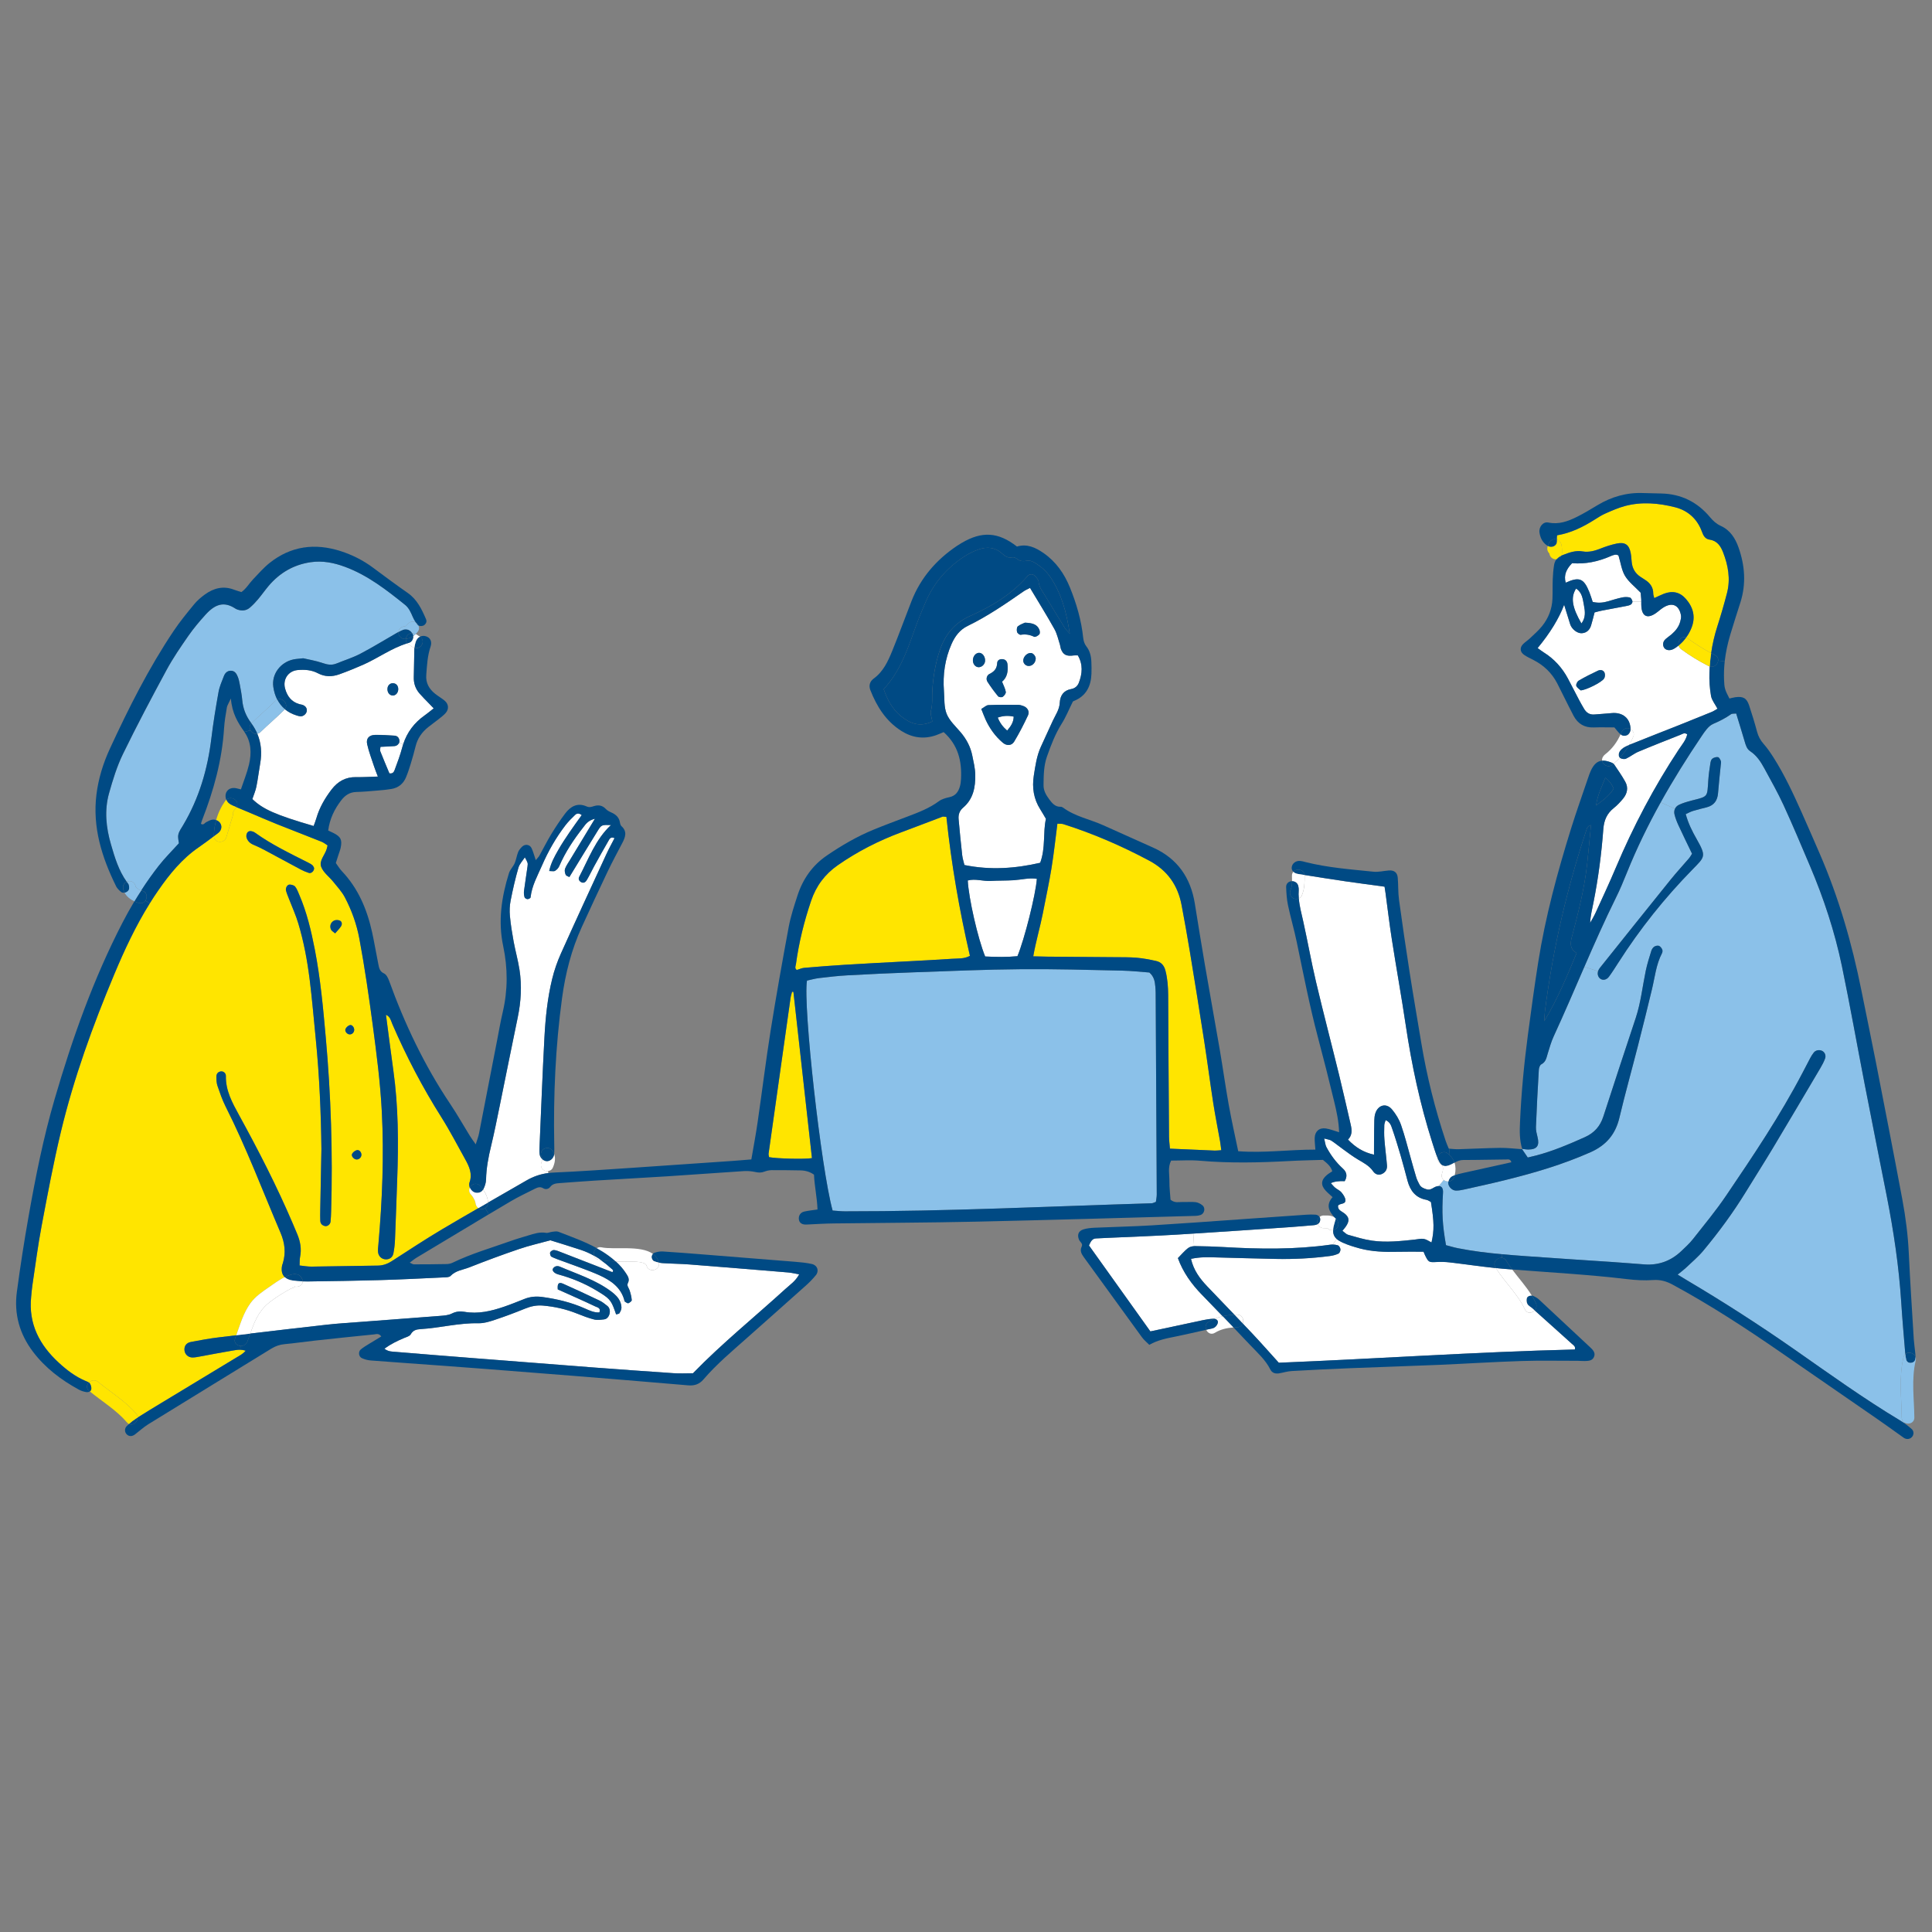 <?xml version="1.0" encoding="UTF-8"?>
<svg id="_レイヤー_1" data-name="レイヤー_1" xmlns="http://www.w3.org/2000/svg" version="1.1" viewBox="0 0 120 120">
  <rect x="0" y="0" width="120" height="120" fill="#808080" stroke="none"/>
  <!-- Generator: Adobe Illustrator 29.3.1, SVG Export Plug-In . SVG Version: 2.1.0 Build 151)  -->
  <defs>
    <style>
      .st0 {
        fill: #8bc1e9;
      }

      .st1 {
        fill: #fff;
      }

      .st2 {
        fill: #ffe500;
      }

      .st3 {
        fill: #004a84;
      }
    </style>
  </defs>
  <path class="st1" d="M82.804,76.404c-.01.23.059.403.222.55l-.25.346c-.051,0-.102.002-.151.01-2.198.309-4.403.277-6.613.147-.591-.033-1.185-.053-1.777-.059-.021,0-.045,0-.069.002l-.049-.78c1.993-.124,3.986-.264,5.98-.399.484-.033.967-.079,1.451-.118.053-.004.108-.01.159-.022.051-.012.098-.03.138-.053.055.147.2.254.366.254.081,0,.161,0,.242.004.069.077.163.126.283.126.024,0,.045-.002.069-.008Z"/>
  <path class="st2" d="M49.28,61.61c.383,3.442.769,6.882,1.152,10.322-.411.078-2.186.036-2.663-.059-.01-.071-.041-.151-.03-.224.452-3.228.908-6.453,1.366-9.679.018-.126.061-.248.092-.371.028.004.055.008.082.012Z"/>
  <path class="st2" d="M58.782,50.738c.309,2.923.802,5.783,1.462,8.631-.352.197-.737.157-1.107.183-.967.067-1.936.112-2.903.165-1.264.069-2.53.132-3.794.21-.832.051-1.665.118-2.496.189-.155.014-.305.089-.454.132-.151-.11-.069-.246-.051-.369.181-1.337.505-2.64.938-3.92.313-.928.857-1.659,1.661-2.219,1.223-.851,2.536-1.521,3.931-2.04.857-.318,1.71-.649,2.565-.971.045-.016.102.002.248.01Z"/>
  <path class="st2" d="M65.316,53.895c.145-.898.242-1.804.362-2.732.157.01.265-.006.362.024,1.854.586,3.627,1.356,5.341,2.27,1.13.604,1.783,1.531,2.013,2.77.179.953.352,1.907.509,2.862.306,1.859.607,3.719.894,5.58.199,1.278.364,2.559.56,3.835.124.798.283,1.59.425,2.384.028.157.043.316.075.554-.197.012-.301.028-.405.024-.91-.037-1.82-.079-2.783-.12-.022-.267-.055-.501-.057-.733-.022-2.937-.042-5.873-.053-8.81-.004-.515-.041-1.02-.171-1.521-.084-.324-.271-.529-.586-.595-.391-.087-.79-.163-1.189-.199-.456-.039-.916-.031-1.374-.035-1.401-.014-2.801-.022-4.202-.033-.266-.002-.531-.012-.859-.02.171-.963.434-1.838.609-2.728.181-.926.379-1.846.531-2.776Z"/>
  <path class="st2" d="M104.721,37.208c-.372-.432-.839-.539-1.386-.324-.191.077-.375.169-.586.265-.03-.124-.063-.198-.063-.275.002-.391-.193-.66-.511-.861-.091-.057-.181-.116-.271-.175-.34-.22-.521-.533-.558-.936-.018-.187-.027-.375-.063-.56-.096-.507-.35-.688-.867-.58-.34.071-.676.181-1.001.309-.358.143-.725.244-1.103.181-.448-.077-.83.061-1.236.22-.033.014-.065.028-.096.041.025-.051.039-.108.039-.167,0-.175.004-.362-.041-.533-.035-.138-.145-.252-.275-.301,0-.012-.002-.022-.004-.033-.01-.069.008-.143.014-.23.863-.147,1.606-.515,2.316-.963.228-.144.456-.293.701-.399.393-.173.79-.348,1.201-.458,1.044-.279,2.097-.181,3.119.079.788.201,1.374.725,1.659,1.516.088.25.206.454.474.493.472.067.69.401.839.784.318.816.47,1.663.246,2.53-.183.704-.386,1.402-.607,2.093-.173.541-.299,1.089-.378,1.643-.511-.273-1.002-.582-1.466-.926-.03-.022-.057-.037-.086-.047.132-.179.24-.373.324-.584.273-.668.126-1.27-.334-1.803Z"/>
  <path class="st0" d="M8.04,54.725c-.059,0-.118.014-.171.041-.495-.698-.739-1.504-.973-2.313-.307-1.054-.419-2.125-.118-3.19.232-.826.487-1.659.861-2.428.859-1.765,1.781-3.505,2.715-5.233.397-.731.873-1.423,1.348-2.107.322-.464.69-.898,1.069-1.317.584-.645,1.136-.847,1.846-.381.043.029.094.051.146.069.275.091.539.067.761-.124.183-.157.35-.334.507-.519.224-.267.427-.556.651-.824.688-.812,1.545-1.319,2.611-1.478.745-.11,1.451.033,2.137.287,1.411.523,2.581,1.435,3.737,2.365.238.195.354.466.472.741.051.118.114.234.187.342-.177-.098-.374-.039-.497.104l-.006.008c-.026.031-.055.061-.085.089h-.002c-.02.014-.041.028-.063.039h-.004c-.006.002-.014.004-.022.006h-.004c-.201.006-.372.153-.391.352-.043.024-.087.047-.128.073-.747.427-1.478.881-2.239,1.278-.474.248-.991.407-1.486.609-.293.12-.56.073-.857-.029-.426-.147-.879-.218-1.207-.297-.287.033-.45.037-.605.071-.808.171-1.372.916-1.252,1.714.043.289.122.55.242.782-.039.02-.081.047-.118.084-.478.474-.995.906-1.474,1.376-.004.004-.01.01-.012.014-.008-.012-.016-.022-.024-.033-.315-.427-.497-.883-.545-1.41-.028-.32-.092-.639-.149-.957-.03-.157-.061-.319-.118-.468-.079-.204-.191-.403-.45-.399-.212.004-.35.145-.421.328-.126.326-.273.653-.334.993-.171.953-.328,1.911-.444,2.872-.232,1.922-.767,3.739-1.761,5.41-.11.185-.248.37-.291.572-.041.193.023.407.035.541-.448.495-.873.914-1.236,1.378-.393.503-.761,1.02-1.105,1.555-.098-.034-.195-.084-.244-.124-.016-.014-.079-.088-.088-.094-.004-.006-.006-.01-.008-.016-.004-.029-.004-.02-.002,0,0-.002-.002-.004-.004-.006-.032-.193-.181-.344-.385-.344Z"/>
  <path class="st0" d="M71.783,62.072c.024,4.041.045,8.081.065,12.12,0,.155-.035.308-.053.458-.108.037-.183.084-.258.087-6.353.193-12.702.507-19.059.501-.24,0-.48-.029-.763-.049-.717-2.605-1.846-12.73-1.592-14.282.238-.051.493-.126.755-.157.588-.069,1.177-.14,1.769-.171,1.37-.074,2.742-.139,4.116-.187,2.206-.077,4.413-.175,6.62-.193,2.099-.02,4.201.043,6.3.088.59.012,1.179.081,1.706.118.305.267.338.568.368.861.028.268.025.539.025.806Z"/>
  <path class="st0" d="M104.035,50.237c-.047.102-.059.224-.027.352.057.234.145.462.248.68.269.584.554,1.164.839,1.755-.059.094-.108.191-.175.271-.385.45-.788.885-1.16,1.347-1.437,1.779-2.862,3.568-4.291,5.352-.051.063-.104.124-.147.193-.028.045-.049.092-.063.139l-.853-.273c.627-1.445,1.266-2.884,1.964-4.297.252-.505.468-1.03.68-1.553.607-1.508,1.315-2.959,2.099-4.368l.887.401Z"/>
  <path class="st0" d="M103.149,49.836c.784-1.41,1.642-2.778,2.548-4.12.193-.285.415-.621.706-.749.393-.171.765-.354,1.113-.602.071-.051.193-.029.322-.045.183.6.359,1.164.525,1.73.069.236.132.472.35.615.397.263.649.647.867,1.05.411.757.837,1.508,1.197,2.288.574,1.248,1.104,2.516,1.641,3.778.855,2.013,1.539,4.083,1.985,6.221.509,2.449.944,4.916,1.421,7.373.446,2.298.906,4.596,1.36,6.892.433,2.196.763,4.403.906,6.638.065,1.022.157,2.042.24,3.062.004.047.008.093.014.14-.053.043-.092.108-.114.195-.295,1.23-.124,2.491-.112,3.741.002.144.065.246.155.309l-.02.027c-.075-.053-.151-.102-.23-.149-2.266-1.361-4.411-2.905-6.573-4.417-2.166-1.514-4.387-2.941-6.66-4.287-.161-.094-.319-.195-.588-.358.222-.183.372-.289.503-.413.37-.354.767-.684,1.093-1.075.965-1.16,1.86-2.374,2.65-3.666.548-.894,1.114-1.781,1.655-2.681.999-1.665,1.983-3.336,2.97-5.005.11-.185.21-.377.285-.578.075-.195-.02-.403-.187-.48-.173-.083-.391-.045-.513.104-.085.104-.155.22-.218.338-.167.309-.326.619-.487.93-1.39,2.658-3.059,5.14-4.737,7.615-.633.936-1.358,1.811-2.058,2.699-.214.273-.478.511-.731.753-.639.605-1.401.89-2.284.826-.672-.049-1.343-.106-2.015-.151-1.803-.124-3.603-.232-5.404-.366-.474-.035-.948-.071-1.419-.116-.924-.084-1.842-.195-2.752-.376-.259-.051-.511-.13-.741-.189-.224-1.291-.261-1.993-.185-3.267.016-.26-.085-.405-.267-.405l.31-.379c.081.067.189.1.295.094-.014.061-.014.124,0,.179.049.2.254.387.464.389.159.004.32-.024.478-.059.839-.187,1.683-.37,2.518-.576,1.832-.45,3.637-.979,5.368-1.748.963-.429,1.543-1.103,1.789-2.131.354-1.492.769-2.97,1.148-4.456.301-1.173.592-2.349.875-3.526.183-.757.256-1.541.625-2.247.033-.065.043-.171.014-.232-.041-.09-.118-.195-.203-.226-.082-.03-.214,0-.293.051-.081.055-.151.159-.181.258-.126.409-.259.82-.346,1.24-.203.973-.305,1.968-.619,2.919-.678,2.044-1.353,4.089-2.017,6.137-.197.602-.562,1.014-1.144,1.276-.985.442-1.974.863-3.019,1.138-.179.047-.36.087-.529.128-.128-.189-.24-.352-.352-.515h.012l-.002-.002c-.002-.006-.004-.012-.006-.018.128.016.256.041.383.041.541-.006.704-.24.57-.776-.051-.207-.108-.421-.098-.629.047-1.183.108-2.366.179-3.55.006-.118.067-.293.155-.338.285-.145.318-.411.397-.667.112-.358.212-.725.369-1.065.659-1.431,1.278-2.878,1.905-4.323l.853.273c-.051.169-.008.338.116.446.161.138.403.104.562-.11.207-.281.393-.578.582-.873,1.336-2.093,2.88-4.026,4.617-5.799.751-.767.857-.8.258-1.856-.277-.486-.533-.987-.69-1.571.169-.075.307-.151.454-.197.281-.087.57-.153.857-.228.448-.118.661-.419.696-.875.045-.59.114-1.179.171-1.767.008-.081.028-.171,0-.24-.035-.09-.106-.222-.177-.232-.112-.016-.257.028-.35.098-.073.055-.106.185-.12.285-.053.346-.104.694-.128,1.042-.075,1.087.012,1.003-1.048,1.276-.26.067-.521.143-.763.256-.124.057-.212.145-.261.254l-.887-.401Z"/>
  <path class="st2" d="M24.432,66.481c-.159-1.146-.305-2.292-.458-3.454.275.118.309.377.399.584.869,2.007,1.877,3.937,3.047,5.787.531.841.989,1.73,1.474,2.601.252.452.468.916.265,1.456-.018.047-.016.106-.012.159.002.051.016.102.035.153-.065.131-.061.295.071.432.092.098.161.212.224.344.002.004.004.01.008.018.012.033.024.069.033.102.006.02.01.038.014.057.01.132.077.248.179.318-.759.436-1.515.877-2.268,1.323-1.038.617-2.048,1.286-3.062,1.938l-.112-.173c.081-.061.14-.151.165-.271.059-.289.09-.586.102-.88.051-1.238.09-2.479.136-3.717.085-2.265.075-4.527-.24-6.778Z"/>
  <path class="st2" d="M20.817,57.974c.143-.169.273-.295.368-.444.077-.122.061-.287-.075-.35-.102-.047-.269-.049-.368.004-.208.112-.277.338-.183.552.035.083.142.136.258.238ZM18.334,55.07c-.069-.084-.228-.128-.348-.128-.144,0-.264.212-.222.373.047.181.124.354.191.529.193.501.419.994.572,1.508.342,1.136.556,2.302.706,3.477.155,1.229.256,2.463.379,3.695.23,2.306.326,4.619.352,6.839-.026,1.337-.051,2.575-.073,3.815-.004.214-.006.43.002.645.008.185.12.293.295.33.147.03.322-.1.342-.269.025-.212.029-.428.037-.643.106-3.613-.01-7.216-.334-10.815-.163-1.824-.33-3.646-.678-5.447-.226-1.164-.497-2.314-.969-3.408-.075-.171-.137-.358-.252-.501ZM15.7,51.648c-.136-.047-.279-.043-.354.09-.045.081-.061.206-.031.295.071.21.222.354.436.44.246.102.487.22.723.346.735.391,1.462.792,2.198,1.181.163.089.338.161.515.218.147.047.342-.128.32-.313-.02-.033-.045-.116-.1-.165-.079-.069-.177-.118-.271-.167-1.124-.568-2.263-1.112-3.292-1.852-.043-.031-.093-.057-.144-.075ZM10.011,87.146c-.489.297-.981.592-1.462.9-.002-.084-.031-.171-.1-.25-.676-.782-1.565-1.315-2.359-1.966-.195-.159-.432-.1-.572.039-.059-.043-.14-.069-.206-.098-.631-.266-1.166-.676-1.663-1.134-1.193-1.097-1.885-2.408-1.714-4.081.025-.242.039-.484.077-.723.185-1.225.34-2.455.57-3.672.37-1.958.735-3.918,1.199-5.854.806-3.359,1.981-6.601,3.314-9.783.637-1.521,1.335-3.013,2.209-4.415.167-.271.342-.537.525-.8.709-1.026,1.488-1.981,2.53-2.693.314-.216.619-.446.924-.676.022.427.643.472.773.071.139-.434.252-.877.393-1.311.025-.081.024-.151.006-.214.065-.12.135-.236.216-.346.002-.004.006-.008.008-.012.269.112.537.224.804.336.57.24,1.136.489,1.71.719.924.369,1.856.723,2.78,1.095.139.055.259.157.375.23-.026.102-.035.153-.051.206-.106.383-.491.741-.346,1.124.134.354.499.615.751.928.252.314.535.615.719.967.427.812.735,1.669.904,2.581.33,1.775.588,3.56.828,5.349.238,1.789.472,3.582.564,5.384.142,2.748.028,5.496-.212,8.238-.016.159-.035.322-.022.482.026.263.236.448.484.452.116.002.222-.029.303-.092l.112.173s-.006.006-.01.008c-.281.181-.564.295-.904.299-1.374.016-2.748.047-4.124.063-.234.002-.47-.043-.735-.071.01-.21-.002-.371.03-.525.1-.495.016-.965-.175-1.421-.093-.224-.189-.446-.283-.67-.985-2.306-2.129-4.533-3.336-6.731-.413-.755-.834-1.511-.814-2.42.004-.187-.161-.311-.32-.285-.193.029-.275.169-.271.342.002.187.01.383.069.556.149.43.297.869.501,1.274,1.289,2.551,2.296,5.227,3.416,7.851.265.621.34,1.238.143,1.887-.016.051-.039.102-.049.153-.059.307-.004.549.165.712-.393.195-.778.489-.961.613-.411.277-.865.592-1.16.995-.444.611-.639,1.307-.89,2.005-.356.042-.712.085-1.067.128-.588.071-1.174.177-1.753.289-.287.055-.421.263-.393.523.028.248.228.438.495.44.159,0,.318-.034.478-.063.662-.12,1.321-.25,1.985-.362.161-.026.326-.063.511-.055.102.002.212.02.33.059-.177.21-.37.301-.546.407-1.565.949-3.133,1.895-4.7,2.844ZM22.448,71.745c.014-.167-.13-.346-.285-.307-.112.028-.236.124-.291.226-.071.128.084.322.244.35.157.028.318-.102.332-.269ZM22,63.979c.01-.163-.13-.346-.269-.307-.104.03-.222.132-.267.232-.065.139.075.316.226.342.155.024.301-.1.311-.267Z"/>
  <path class="st3" d="M99.709,48.305q.354.269.517.678c-.246.415-.625.702-1.091,1.044.091-.649.346-1.142.574-1.722Z"/>
  <path class="st3" d="M97.627,58.212c-.108.409-.112.737.301.983-.601,1.455-1.197,2.88-2.009,4.228.012-.202.016-.403.039-.604.491-3.874,1.372-7.66,2.609-11.365.029-.086.1-.161.252-.21-.079.8-.149,1.6-.236,2.398-.169,1.555-.556,3.064-.955,4.57Z"/>
  <path class="st3" d="M63.826,35.779c-.973,1.124-2.215,1.877-3.548,2.469-.991.44-1.578,1.164-1.913,2.16-.267.8-.401,1.618-.456,2.453-.03.427.031.855-.087,1.284-.051.189.047.419.085.666-.767.37-1.372.13-1.926-.313-.541-.43-.859-1.018-1.095-1.696.944-1.012,1.417-2.267,1.865-3.538.232-.661.495-1.309.776-1.95.513-1.166,1.329-2.082,2.396-2.77.269-.173.566-.316.869-.421.511-.177,1.01-.136,1.435.244.187.169.364.309.643.25.087-.02.212.026.283.086.187.155.389.173.607.13.234-.047.418.057.601.175.346.22.643.491.873.829.69,1.022,1.008,2.17,1.211,3.525-.171-.197-.25-.267-.303-.352-.425-.688-.847-1.376-1.264-2.068-.153-.25-.34-.482-.366-.798-.01-.118-.11-.24-.192-.338-.144-.167-.362-.181-.495-.028Z"/>
  <path class="st1" d="M98.225,38.724c-.584-1.008-.68-1.626-.332-2.166.385.242.413.647.488,1.03.075.387.122.771-.155,1.136Z"/>
  <path class="st1" d="M98.718,36.78c-.344-.859-.627-.971-1.47-.588-.13-.468.037-.839.397-1.211.812.069,1.62-.096,2.396-.438.155-.069.356-.146.487-.035.14.458.193.908.405,1.262.228.378.607.665.971,1.044.008.084.026.244.036.403.002.051.004.1.004.151h-.549c0-.01,0-.016-.002-.024-.021-.09-.092-.218-.165-.234-.149-.035-.32-.033-.472-.002-.289.061-.574.149-.857.234-.313.094-.627.128-.975.043-.069-.206-.128-.411-.206-.606Z"/>
  <path class="st1" d="M97.906,42.598c.047.124.197.21.273.283.346-.024,1.285-.491,1.451-.733.061-.089.075-.258.033-.358-.069-.173-.255-.207-.409-.136-.407.191-.81.393-1.199.621-.088.051-.181.24-.149.322ZM97.392,42.156c-.362-.68-.861-1.232-1.518-1.641-.128-.081-.246-.175-.37-.263q1.16-1.401,1.647-2.689c.139.452.256.831.375,1.211.094.297.433.572.719.556.301-.018.493-.203.58-.486.079-.254.14-.515.216-.806.14-.035.291-.081.444-.11.503-.098,1.006-.189,1.508-.285.104-.02.216-.041.303-.096.051-.031.098-.12.098-.179h.549c0,.112-.004.224.006.334.051.586.379.733.877.397.157-.106.295-.238.452-.342.56-.371,1.005-.197,1.128.452.024.124-.01.265-.043.393-.084.324-.285.576-.533.792-.122.106-.26.193-.379.301-.161.147-.195.342-.108.509.092.177.34.232.57.122.071-.033.141-.077.206-.124.049-.035.098-.071.143-.11.022.085.071.167.157.23.539.397,1.109.745,1.704,1.048.023.012.047.022.071.028-.01.128-.016.255-.02.385-.014.482.016.973.1,1.447.049.267.252.507.401.792-.13.073-.238.149-.358.199-.672.275-1.347.546-2.021.816-.977.387-1.956.767-2.929,1.16-.057.022-.114.043-.171.065.098-.171.185-.35.261-.539.069-.165-.037-.358-.185-.442-.014-.669-.495-1.06-1.189-.987-.348.035-.698.053-1.046.084-.307.028-.515-.112-.66-.368-.095-.163-.191-.326-.279-.493-.238-.452-.47-.908-.709-1.36Z"/>
  <path class="st1" d="M99.108,56.688c-.098.218-.226.423-.34.633.018-.44.124-.851.206-1.266.299-1.506.498-3.029.612-4.56.043-.558.228-.973.658-1.313.21-.165.395-.368.566-.574.261-.316.344-.684.138-1.054-.207-.374-.454-.725-.694-1.081-.01-.014-.022-.026-.035-.039.142-.116.271-.238.393-.368.006.008.012.012.02.016.098.057.265.086.362.041.267-.122.499-.32.769-.432.869-.366,1.745-.708,2.622-1.056.118-.045.232-.151.413-.028-.075.364-.328.647-.527.948-1.535,2.321-2.823,4.771-3.906,7.334-.397.942-.831,1.869-1.256,2.799Z"/>
  <path class="st1" d="M81.029,54.347c.847.138,1.698.269,2.55.395.794.116,1.59.218,2.418.332.022.14.043.267.061.399.13.959.242,1.922.393,2.882.277,1.781.6,3.558.865,5.341.366,2.455.883,4.873,1.636,7.24.106.334.21.672.34,1.001-.008.139.069.273.191.36.21.151.149.393.083.605-.053.167.004.303.106.385l-.31.379c-.085,0-.187.032-.301.096-.145.084-.261.159-.44.11-.188-.055-.36-.122-.456-.301-.076-.142-.149-.289-.197-.44-.12-.385-.224-.777-.334-1.164-.198-.7-.372-1.408-.611-2.092-.12-.348-.324-.684-.562-.967-.358-.428-.882-.279-1.044.267-.038.128-.051.265-.055.399-.012.458-.014.916-.018,1.374-.002.236-.002.474-.002.769-.658-.143-1.158-.46-1.614-.936.277-.283.242-.603.169-.924-.238-1.024-.466-2.048-.716-3.068-.474-1.934-.981-3.862-1.439-5.801-.297-1.256-.521-2.532-.802-3.792-.104-.466-.23-.922-.267-1.394.077-.03.139-.083.175-.159.181-.397.185-.82.185-1.248,0-.018,0-.033-.002-.049Z"/>
  <path class="st1" d="M84.338,72.015c.348.205.7.382.945.729.163.23.381.256.568.163.22-.108.316-.299.297-.527-.043-.537-.118-1.071-.159-1.606-.024-.295-.016-.594-.008-.889.002-.094.047-.187.083-.315.271.116.34.332.403.519.195.558.366,1.126.533,1.692.151.517.285,1.038.425,1.557.167.617.501,1.063,1.176,1.183.1.02.191.09.277.134.202,1.25.21,1.759.035,2.514-.161-.078-.313-.193-.476-.22-.181-.03-.374.022-.56.041-.884.094-1.771.193-2.658.067-.501-.071-.993-.224-1.482-.362-.116-.031-.21-.143-.356-.25.089-.108.154-.183.21-.263.242-.35.224-.582-.098-.828-.167-.126-.397-.187-.387-.456.016-.024.027-.049.047-.061.145-.096.431-.051.415-.297-.01-.167-.134-.344-.25-.484-.098-.12-.263-.183-.387-.287-.094-.079-.173-.181-.269-.283.201-.104.527-.143.859-.124.171-.285.145-.551-.11-.781-.425-.385-.759-.839-1.026-1.34-.067-.128-.077-.287-.138-.531.216.063.35.073.446.135.246.161.474.354.716.525.305.22.605.45.93.641Z"/>
  <path class="st1" d="M73.086,76.685c.344-.022.688-.041,1.032-.065l.049.78c-.136.008-.281.047-.377.122-.224.175-.411.399-.629.621.32.88.847,1.614,1.492,2.276.43.444.861.888,1.289,1.335-.173.039-.344.091-.507.157-.023-.004-.047-.006-.071-.004-.212.012-.427.043-.637.088-1.075.226-2.15.46-3.275.7-1.274-1.783-2.54-3.554-3.813-5.337.118-.275.214-.431.442-.438.242-.008.484-.026.725-.035,1.427-.067,2.854-.114,4.279-.2Z"/>
  <path class="st1" d="M82.777,77.3l.25-.346c.092.083.214.155.369.226.342.153.708.263,1.069.362.763.202,1.543.226,2.328.206.536-.014,1.075-.004,1.626-.004.026.059.055.134.088.207.22.454.248.46.731.432.265-.016.535-.006.8.024.959.11,1.915.255,2.876.354.549.895,1.358,1.61,1.801,2.567.13.283.437.242.604.061.775.694,1.549,1.386,2.322,2.085.088.081.234.151.175.346-6.15.151-12.293.576-18.387.822-.574-.635-1.107-1.24-1.659-1.826-.193-.205-.385-.409-.58-.611.093-.234-.023-.556-.35-.55-.057,0-.112.002-.169.006-.564-.59-1.13-1.177-1.693-1.767-.446-.472-.835-.981-1.002-1.702.562-.122,1.044-.108,1.527-.092,1.238.037,2.477.065,3.717.095,1.132.025,2.263-.033,3.385-.181.183-.024.369-.073.533-.151.071-.036.128-.179.12-.267-.006-.088-.087-.22-.163-.246-.098-.032-.209-.047-.317-.047Z"/>
  <path class="st1" d="M62.975,54.671c.476-.031.945-.161,1.427-.086-.075.993-.774,3.772-1.207,4.806-.649.063-1.313.053-2.005.018-.454-1.111-1.024-3.617-1.081-4.72.472-.128.946.055,1.417.028.482-.028.967-.014,1.449-.045Z"/>
  <path class="st1" d="M62.963,44.511c-.01.358-.179.598-.407.867-.275-.238-.454-.484-.584-.808.33-.114.635-.136.991-.059Z"/>
  <path class="st1" d="M61.186,41.057c.018-.271-.165-.517-.381-.509-.195.008-.36.198-.375.434-.014.238.134.442.336.458.204.016.405-.167.421-.383ZM63.401,39.428c.297-.049.56-.006.831.124.071.033.244-.065.32-.149.051-.053.041-.202.006-.289-.141-.342-.444-.421-.898-.438-.085.041-.287.104-.44.228-.069.057-.079.242-.049.35.02.079.161.187.23.175ZM63.56,40.977c-.03.193.118.373.312.387.236.016.448-.191.458-.45.006-.142-.138-.328-.271-.352-.212-.037-.462.171-.499.415ZM63.602,36.713c.086-.059.187-.098.374-.197.532.89,1.046,1.712,1.515,2.555.167.297.238.651.346.979.026.077.026.161.051.236.138.385.346.491.808.425.075-.01.151-.002.25-.002.33.564.281,1.134.061,1.702-.079.206-.244.348-.48.389-.47.086-.68.407-.704.853-.022.425-.263.755-.432,1.116-.25.535-.493,1.073-.739,1.612-.261.57-.344,1.183-.44,1.795-.116.747-.01,1.447.399,2.091.116.181.22.368.354.594-.193.853-.01,1.787-.356,2.728-1.523.352-3.084.472-4.706.14-.047-.197-.114-.399-.138-.605-.083-.747-.159-1.496-.224-2.247-.024-.275.053-.519.285-.715.631-.539.765-1.28.749-2.048-.008-.399-.106-.8-.187-1.195-.108-.537-.36-1.007-.714-1.427-.313-.37-.7-.719-.875-1.15-.173-.429-.132-.948-.169-1.429-.077-1.008.063-1.985.474-2.915.21-.48.517-.887,1.001-1.12,1.24-.602,2.369-1.382,3.497-2.164ZM63.25,43.78c-.619-.004-1.238-.01-1.856.016-.136.004-.265.14-.444.24.118.293.191.493.279.686.254.542.598,1.022,1.056,1.409.242.206.549.195.706-.065.318-.527.601-1.077.861-1.635.114-.244-.039-.49-.289-.578-.1-.037-.208-.071-.313-.073ZM62.287,40.943c-.179-.024-.342.057-.35.242-.016.336-.173.527-.47.67-.183.088-.238.324-.134.49.201.314.422.613.659.902.047.057.224.079.287.035.094-.065.208-.212.193-.305-.032-.204-.139-.397-.232-.635.326-.275.381-.658.338-1.073-.02-.183-.112-.303-.291-.326Z"/>
  <path class="st1" d="M42.848,78.539c2.04.159,4.081.328,6.121.497.208.018.413.071.668.116-.224.423-.568.645-.861.912-1.909,1.742-3.925,3.367-5.736,5.231-.405,0-.808.024-1.209-.004-1.639-.108-3.279-.232-4.918-.352-.725-.053-1.449-.112-2.174-.169-1.854-.143-3.707-.287-5.559-.432-1.531-.122-3.062-.24-4.592-.37-.226-.02-.47-.006-.714-.2.405-.293.81-.488,1.229-.664.145-.061.34-.11.405-.226.144-.254.346-.311.602-.324,1.203-.073,2.38-.389,3.599-.366.34.008.694-.1,1.022-.21.639-.21,1.268-.448,1.891-.702.358-.146.714-.218,1.099-.185.731.063,1.435.222,2.115.495.348.139.702.277,1.065.369.197.049.421.016.629-.008.222-.024.368-.295.344-.537l.313-.002c.026.071.051.147.081.232.073-.026.181-.027.208-.077.065-.11.132-.244.124-.364-.008-.137-.039-.261-.09-.372l.281-.026c.006.022.016.043.029.051.069.037.157.11.208.091.087-.033.216-.132.21-.193-.016-.208-.071-.417-.138-.617-.049-.147-.187-.277-.1-.448.122-.236-.002-.419-.118-.597-.179-.277-.395-.521-.637-.739.173.008.346.01.519.014.256.004,1.305-.075,1.394.25.134.482.879.285.763-.193.077.018.155.028.232.034.564.037,1.13.041,1.695.084Z"/>
  <path class="st1" d="M37.256,79.221c.696.315,1.319.749,1.529,1.563.002.006.004.014.006.02l-.281.026c-.112-.248-.313-.438-.544-.611-.963-.721-2.103-1.077-3.188-1.543-.149-.063-.322-.047-.429.116-.079.12.067.293.322.364.835.228,1.632.552,2.375,1.001.786.474.9.57,1.142,1.254l-.313.002c-.01-.118-.059-.228-.155-.301-.149-.114-.295-.24-.464-.321-.751-.36-1.51-.709-2.27-1.05-.283-.128-.377-.018-.342.348.788.354,1.575.698,2.351,1.067.108.051.344.085.234.364-.32.02-.613-.118-.902-.248-.843-.375-1.728-.587-2.64-.712-.391-.053-.747-.023-1.105.118-.427.167-.849.342-1.284.489-.794.27-1.602.464-2.455.313-.267-.047-.521-.022-.782.11-.207.104-.468.122-.706.142-1.639.13-3.277.248-4.916.373-.725.055-1.453.098-2.174.179-1.574.179-3.147.359-4.72.548.251-.71.499-1.37,1.12-1.883.314-.261.666-.482,1.014-.692.126-.077.254-.145.381-.215.104-.055.334-.084.216-.131l-.008-.008c.24.077.537-.059.533-.314.108.004.216.006.324.004,1.48-.02,2.96-.039,4.441-.083,1.319-.037,2.638-.106,3.957-.167.157-.008.372.002.46-.093.32-.338.767-.375,1.158-.529,1.026-.405,2.062-.79,3.106-1.144.633-.216,1.289-.362,1.936-.541.643.203,1.287.393,1.924.607.275.093.535.21.782.35.032.112.116.206.267.24.055.012.108.022.163.031.22.155.431.326.633.511.059.057.201.124.081.238-1.059-.411-2.109-.822-3.161-1.229-.149-.057-.303-.128-.458-.144-.081-.008-.214.073-.244.147-.028.071.02.236.081.267.212.112.444.181.668.267.78.295,1.577.554,2.335.896Z"/>
  <path class="st1" d="M36.902,53.809c.299-.542.601-1.083.912-1.62.057-.098.132-.234.356-.13-.171.334-.35.655-.503.987-.948,2.054-1.897,4.108-2.823,6.17-.23.513-.419,1.054-.55,1.6-.287,1.181-.411,2.39-.476,3.601-.12,2.233-.204,4.468-.301,6.703-.008.189-.02.379.002.566.014.128.083.24.173.318-.002.035-.016.088-.045.147-.091.193-.055.423.142.537.073.043.165.059.252.047l.016.122c-.49.061-.938.218-1.368.468-.79.458-1.58.91-2.373,1.366-.016-.283-.138-.566-.307-.804.004-.006.008-.014.012-.02.096-.185.167-.403.171-.608.016-.706.143-1.388.311-2.072.202-.837.369-1.682.542-2.526.374-1.82.731-3.642,1.113-5.463.206-.987.265-1.977.11-2.97-.09-.584-.254-1.158-.362-1.74-.096-.529-.183-1.059-.232-1.594-.029-.318-.018-.653.045-.965.134-.686.291-1.368.484-2.038.067-.234.263-.43.399-.643.187.342.195.344.165.57-.069.507-.153,1.01-.218,1.52-.016.128-.002.265.035.389.016.057.12.116.187.118.063.002.183-.063.187-.11.075-.713.425-1.329.702-1.966.387-.892.869-1.736,1.46-2.51.179-.234.391-.442.604-.647.1-.096.236-.126.411.012-.258.362-.525.721-.775,1.093-.242.356-.482.718-.692,1.091-.22.387-.444.78-.554,1.289.167,0,.289.035.362-.01.106-.063.208-.171.258-.285.377-.873.898-1.655,1.482-2.4.157-.202.295-.44.739-.552-.568.938-1.056,1.742-1.541,2.546-.112.185-.242.364-.316.562-.039.108-.008.261.041.373.031.069.155.1.228.142.604-.987,1.176-1.932,1.757-2.87.236-.379.248-.374.829-.362-.965.896-1.392,2.107-1.977,3.222-.071.132-.002.265.136.334.159.079.271-.028.336-.136.165-.277.301-.572.456-.855Z"/>
  <path class="st1" d="M23.633,46.384c.299-.016.592-.023.882-.047.12-.01.226-.096.271-.199l.255.085c-.024.071-.043.142-.063.214-.122.466-.297.922-.464,1.376-.041.11-.102.256-.328.218-.187-.446-.383-.91-.57-1.382-.026-.065.008-.155.016-.265Z"/>
  <path class="st1" d="M24.734,42.84c.016-.218-.1-.378-.287-.403-.193-.026-.358.108-.379.31-.028.246.116.446.326.452.175.006.326-.155.34-.36ZM24.51,45.69c-.403-.03-.808-.053-1.211-.047-.37.006-.572.22-.493.576.104.47.279.924.431,1.384.063.197.144.387.234.627-.493.016-.922.043-1.352.035-.649-.012-1.14.269-1.523.768-.411.539-.751,1.117-.941,1.775-.047.169-.116.33-.173.493-2.367-.69-3.149-1.04-3.806-1.673.089-.267.199-.515.25-.773.096-.476.151-.959.236-1.435.116-.655.063-1.274-.177-1.846.069-.014.136-.047.197-.108.482-.47.999-.9,1.474-1.376.014-.014.026-.028.037-.041.198.167.44.297.727.387.077.024.155.047.234.055.179.018.379-.147.401-.325.022-.187-.077-.306-.236-.375-.073-.031-.157-.035-.234-.059-.487-.143-.747-.493-.877-.965-.155-.568.193-1.097.784-1.15.434-.039.867-.008,1.258.201.438.232.885.222,1.329.063.503-.181,1.003-.383,1.492-.6.922-.411,1.745-1.022,2.723-1.323.047.057.112.1.187.126.002.004.004.006.008.008.081.071.161.112.256.132-.004.037-.008.075-.008.112-.02.566-.014,1.132-.033,1.696-.016.399.1.745.36,1.042.177.202.367.391.554.584.1.106.202.21.322.334-.216.169-.379.311-.554.432-.651.458-1.099,1.05-1.341,1.797l-.255-.085c.019-.039.027-.083.023-.126-.014-.181-.124-.309-.301-.322Z"/>
  <path class="st3" d="M118.969,84.397c-.018.143-.118.238-.269.253-.153.016-.265-.059-.303-.204-.026-.11-.041-.224-.053-.338.191-.171.543-.075.633.173v.002c0,.037-.002.077-.008.114Z"/>
  <path class="st0" d="M118.976,84.282c.026.067.031.143.012.228-.277,1.156-.096,2.359-.084,3.532.004.364-.401.468-.631.309-.091-.063-.153-.165-.155-.309-.012-1.25-.183-2.51.112-3.741.022-.087.061-.151.114-.195.012.114.028.228.053.338.037.145.149.22.303.204.152-.016.252-.11.269-.253.006-.038.008-.077.008-.114Z"/>
  <path class="st3" d="M106.522,40.692c.157.079.21.212.197.342-.023.226-.255.446-.523.364.018-.279.047-.554.088-.83.079.041.157.083.238.124Z"/>
  <path class="st2" d="M106.125,41.37c-.596-.303-1.166-.651-1.704-1.048-.086-.063-.136-.145-.157-.23.181-.147.338-.313.468-.497.029.01.057.026.086.047.464.344.955.653,1.466.926-.041.275-.071.55-.088.83-.023-.006-.047-.016-.071-.028Z"/>
  <path class="st3" d="M104.263,40.092c-.071-.287.181-.619.468-.497-.13.185-.287.35-.468.497Z"/>
  <path class="st3" d="M100.702,45.511c.083-.197.26-.336.485-.273.031.008.061.022.089.041.002.022.002.043.002.067-.002.11-.098.263-.197.316-.098.053-.287.057-.372-.004-.018-.014-.035-.028-.053-.045.016-.033.032-.067.045-.102Z"/>
  <path class="st3" d="M101.199,46.26c-.165.293-.36.562-.588.806-.106-.083-.086-.299.006-.423.149-.202.364-.297.582-.383Z"/>
  <path class="st1" d="M100.051,47.349c-.206-.079-.383-.114-.539-.102-.023-.153.061-.297.191-.397.419-.32.739-.755.953-1.236.018.018.035.031.053.045.085.061.273.057.372.004.098-.053.195-.206.197-.316,0-.024,0-.045-.002-.067.147.084.253.277.185.442-.077.189-.163.367-.261.539-.218.087-.432.181-.582.383-.093.124-.112.34-.006.423-.122.13-.251.251-.393.368-.045-.035-.11-.063-.167-.085Z"/>
  <path class="st3" d="M100.519,59.79c-.189.295-.375.592-.582.873-.159.214-.401.248-.562.11-.124-.108-.167-.277-.116-.446.014-.047.035-.094.063-.139.043-.069.096-.13.147-.193,1.429-1.785,2.854-3.574,4.291-5.352.371-.462.775-.896,1.16-1.347.067-.081.116-.177.175-.271-.285-.592-.57-1.172-.839-1.755-.102-.218-.191-.446-.248-.68-.031-.128-.02-.25.027-.352.049-.108.138-.197.261-.254.242-.112.503-.189.763-.256,1.059-.273.973-.189,1.048-1.276.023-.348.074-.696.128-1.042.014-.1.047-.23.12-.285.092-.071.238-.114.35-.098.071.01.142.142.177.232.028.069.008.159,0,.24-.057.588-.126,1.177-.171,1.767-.035.456-.248.757-.696.875-.287.075-.576.141-.857.228-.147.045-.285.122-.454.197.157.584.413,1.085.69,1.571.6,1.056.493,1.089-.258,1.856-1.738,1.773-3.281,3.705-4.617,5.799Z"/>
  <path class="st3" d="M100.051,47.349c.057.022.122.049.167.085-.039.031-.078.063-.118.094-.169.132-.44.028-.537-.139-.027-.047-.043-.094-.051-.142.155-.012.332.024.539.102Z"/>
  <path class="st3" d="M98.056,42.276c.389-.228.792-.431,1.199-.621.153-.071.34-.037.409.136.041.1.028.269-.033.358-.165.242-1.105.71-1.451.733-.077-.073-.226-.159-.273-.283-.032-.083.061-.271.149-.322Z"/>
  <path class="st3" d="M96.981,34.514c-.055.116-.165.202-.297.222.071-.09.171-.163.297-.222Z"/>
  <path class="st3" d="M96.483,33.943c-.132.055-.246.026-.348-.033.043-.145.102-.275.238-.364.106-.069.224-.073.33-.033.021.191-.018.346-.22.431Z"/>
  <path class="st3" d="M96.373,33.546c-.136.088-.195.218-.238.364-.035-.02-.069-.043-.1-.069-.248-.191-.37-.462-.415-.761-.053-.352.228-.694.549-.625.655.138,1.225-.079,1.781-.354.432-.216.849-.468,1.264-.718.877-.529,1.818-.8,2.844-.759.378.014.755.02,1.132.028,1.232.028,2.241.533,3.023,1.472.195.234.393.413.674.543.576.261.896.769,1.097,1.339.395,1.12.48,2.261.116,3.41-.21.668-.431,1.333-.629,2.003-.163.545-.283,1.097-.346,1.655l-.407-.041c.014-.13-.039-.263-.197-.342-.081-.041-.159-.083-.238-.124.079-.554.205-1.103.378-1.643.222-.692.425-1.39.607-2.093.224-.867.073-1.714-.246-2.53-.15-.383-.368-.717-.839-.784-.267-.039-.385-.244-.474-.493-.285-.79-.871-1.315-1.659-1.516-1.022-.26-2.076-.358-3.119-.079-.411.11-.808.285-1.201.458-.246.106-.474.256-.701.399-.71.448-1.453.816-2.316.963-.006.086-.023.161-.014.23.002.012.004.022.004.033-.106-.039-.224-.035-.33.033Z"/>
  <path class="st2" d="M96.116,33.981c.006-.024.012-.047.02-.071.102.059.216.088.348.033.203-.084.242-.24.22-.431.13.049.24.163.275.301.045.171.041.358.041.533,0,.059-.014.116-.039.167-.126.059-.226.132-.297.222-.018.002-.037.004-.057.004-.204,0-.374-.161-.391-.362-.106-.096-.157-.25-.12-.397Z"/>
  <path class="st3" d="M97.893,36.558c-.348.541-.251,1.158.332,2.166.277-.366.23-.749.155-1.136-.075-.383-.102-.788-.488-1.03ZM96.719,42.439c-.334-.641-.832-1.118-1.476-1.447-.191-.098-.387-.189-.566-.309-.271-.181-.297-.458-.071-.682.134-.132.297-.234.432-.364.254-.242.521-.472.739-.743.397-.493.625-1.067.649-1.708.016-.403.002-.808.018-1.213.012-.295.035-.59.083-.881.023-.146.075-.262.157-.358.132-.02.242-.106.297-.222.031-.014.063-.028.096-.041.407-.159.788-.297,1.236-.22.377.063.745-.037,1.103-.181.324-.128.661-.238,1.001-.309.517-.108.77.073.867.58.036.185.045.373.063.56.037.403.218.715.558.936.091.059.181.118.271.175.318.201.513.47.511.861,0,.077.033.151.063.275.21-.096.395-.189.586-.265.547-.214,1.014-.108,1.386.324.46.533.607,1.134.334,1.803-.084.21-.192.405-.324.584-.287-.122-.539.21-.468.497-.045.039-.094.075-.143.11-.065.047-.136.09-.206.124-.23.11-.478.055-.57-.122-.086-.167-.053-.362.108-.509.12-.108.257-.195.379-.301.248-.216.448-.468.533-.792.034-.128.067-.269.043-.393-.124-.649-.568-.824-1.128-.452-.157.104-.295.236-.452.342-.497.336-.826.189-.877-.397-.01-.11-.006-.222-.006-.334,0-.051-.002-.1-.004-.151-.01-.159-.028-.319-.036-.403-.364-.379-.743-.666-.971-1.044-.212-.354-.265-.804-.405-1.262-.132-.11-.332-.033-.487.035-.777.342-1.584.507-2.396.438-.36.372-.527.743-.397,1.211.843-.383,1.126-.271,1.47.588.078.195.137.399.206.606.348.084.663.051.975-.043.283-.084.568-.173.857-.234.151-.032.322-.034.472.002.073.016.144.143.165.234.002.008.002.014.002.024,0,.059-.047.147-.098.179-.086.055-.199.077-.303.096-.501.096-1.005.187-1.508.285-.154.03-.305.075-.444.11-.077.291-.138.552-.216.806-.086.283-.279.468-.58.486-.287.016-.625-.26-.719-.556-.12-.379-.236-.759-.375-1.211q-.488,1.288-1.647,2.689c.124.088.242.183.37.263.657.409,1.156.961,1.518,1.641.239.452.472.908.709,1.36.088.167.185.33.279.493.145.256.354.395.66.368.348-.031.698-.049,1.046-.084.694-.073,1.176.318,1.189.987-.028-.02-.057-.034-.089-.041-.226-.063-.403.077-.485.273-.014.035-.03.069-.045.102-.14-.116-.25-.279-.385-.434-.422,0-.853-.014-1.282.002-.576.022-.987-.226-1.252-.723-.201-.379-.389-.767-.584-1.152-.146-.289-.285-.58-.434-.867Z"/>
  <path class="st3" d="M99.709,48.305c-.228.58-.483,1.073-.574,1.722.466-.342.845-.629,1.091-1.044q-.163-.409-.517-.678ZM95.919,63.423c.812-1.348,1.407-2.774,2.009-4.228-.413-.246-.409-.574-.301-.983.399-1.506.786-3.015.955-4.57.087-.798.157-1.598.236-2.398-.152.049-.222.124-.252.21-1.237,3.705-2.117,7.491-2.609,11.365-.023.201-.027.401-.039.604ZM94.895,64.315c.203-1.519.407-3.041.647-4.556.446-2.825,1.193-5.579,2.042-8.305.328-1.052.701-2.091,1.055-3.137.053-.153.102-.307.171-.452.187-.397.403-.594.702-.617.008.047.024.094.051.142.096.167.368.271.537.139.039-.031.079-.063.118-.094.014.014.026.026.035.039.24.356.487.708.694,1.081.206.37.124.737-.138,1.054-.171.206-.356.409-.566.574-.43.34-.615.755-.658,1.313-.114,1.531-.313,3.055-.612,4.56-.083.415-.188.826-.206,1.266.114-.21.242-.415.34-.633.425-.93.859-1.858,1.256-2.799,1.083-2.563,2.371-5.012,3.906-7.334.199-.301.452-.584.527-.948-.181-.124-.295-.018-.413.028-.877.348-1.754.69-2.622,1.056-.269.112-.501.31-.769.432-.096.045-.263.016-.362-.041-.008-.004-.014-.008-.02-.016.228-.244.423-.513.588-.806.057-.022.114-.043.171-.065.973-.393,1.952-.772,2.929-1.16.674-.269,1.348-.541,2.021-.816.12-.049.228-.126.358-.199-.149-.285-.352-.525-.401-.792-.084-.474-.114-.965-.1-1.447.004-.13.01-.258.02-.385.267.082.499-.138.523-.364l.407.041c-.041.375-.057.751-.043,1.132.02.539.045.621.334,1.181.114-.025.24-.063.367-.081.49-.065.704.053.859.515.179.537.344,1.077.49,1.623.078.295.21.539.415.769.23.262.428.552.615.847.678,1.071,1.213,2.219,1.73,3.375.385.861.759,1.726,1.134,2.591,1.183,2.726,2.001,5.567,2.585,8.478.297,1.478.605,2.952.896,4.433.556,2.852,1.116,5.707,1.649,8.562.208,1.111.35,2.233.403,3.367.083,1.775.202,3.55.309,5.325.018.269.061.534.086.804.008.095.022.189.022.283-.09-.248-.442-.344-.633-.173-.006-.047-.01-.092-.014-.14-.083-1.02-.175-2.04-.24-3.062-.143-2.235-.473-4.442-.906-6.638-.454-2.296-.914-4.594-1.36-6.892-.478-2.457-.912-4.924-1.421-7.373-.446-2.139-1.13-4.209-1.985-6.221-.537-1.262-1.067-2.53-1.641-3.778-.36-.78-.786-1.531-1.197-2.288-.218-.403-.47-.786-.867-1.05-.218-.143-.281-.379-.35-.615-.165-.566-.342-1.13-.525-1.73-.13.016-.252-.006-.322.045-.348.248-.72.431-1.113.602-.291.128-.513.464-.706.749-.906,1.343-1.763,2.711-2.548,4.12-.784,1.409-1.492,2.86-2.099,4.368-.212.523-.428,1.048-.68,1.553-.698,1.413-1.337,2.852-1.964,4.297-.627,1.445-1.246,2.892-1.905,4.323-.157.34-.257.708-.369,1.065-.079.256-.112.521-.397.667-.089.045-.149.22-.155.338-.071,1.183-.132,2.367-.179,3.55-.01.209.047.423.098.629.134.536-.03.771-.57.776-.127,0-.255-.026-.383-.041-.169-.541-.161-1.095-.135-1.655.079-1.805.248-3.599.485-5.39Z"/>
  <path class="st3" d="M95.143,80.471c.092.147.177.301.25.46.083.177.031.346-.075.458-.047-.042-.096-.084-.144-.128-.1-.09-.239-.153-.301-.263-.057-.098-.073-.254-.039-.366.031-.112.177-.173.309-.161Z"/>
  <path class="st3" d="M94.545,71.36c.002.006.004.012.006.018-.004-.004-.014-.012-.02-.016-.002-.002-.004-.002-.004-.004.006,0,.012.002.018.002Z"/>
  <path class="st3" d="M94.551,71.378l.002.002h-.012c-.004-.006-.008-.012-.01-.018.006.004.016.012.02.016Z"/>
  <path class="st1" d="M93.924,78.849c.403.544.867,1.046,1.219,1.622-.131-.012-.277.049-.309.161-.033.112-.018.267.039.366.061.11.2.173.301.263.047.043.096.086.144.128-.167.181-.474.222-.604-.061-.442-.957-1.252-1.673-1.801-2.567.138.014.275.028.413.04.199.018.399.033.597.049Z"/>
  <path class="st3" d="M94.724,78.018c1.801.134,3.601.242,5.404.366.672.045,1.343.102,2.015.151.883.065,1.645-.22,2.284-.826.254-.242.517-.48.731-.753.7-.888,1.425-1.763,2.058-2.699,1.679-2.475,3.347-4.957,4.737-7.615.161-.311.32-.621.487-.93.063-.118.134-.234.218-.338.122-.149.34-.187.513-.104.167.077.261.285.187.48-.075.2-.175.393-.285.578-.987,1.669-1.971,3.34-2.97,5.005-.541.9-1.107,1.787-1.655,2.681-.79,1.291-1.685,2.506-2.65,3.666-.326.391-.723.722-1.093,1.075-.132.124-.281.23-.503.413.269.163.427.263.588.358,2.272,1.346,4.493,2.774,6.66,4.287,2.162,1.512,4.307,3.056,6.573,4.417.079.047.155.096.23.149.169.114.328.244.482.378.157.138.145.368.012.505-.138.143-.342.155-.511.035-.546-.389-1.091-.784-1.643-1.166-2.015-1.396-4.036-2.786-6.052-4.179-2.153-1.486-4.342-2.911-6.644-4.157-.389-.212-.767-.322-1.225-.289-.533.039-1.079.006-1.614-.057-2.371-.285-4.755-.411-7.133-.599-.13-.173-.254-.352-.366-.539-.069-.116-.169-.173-.273-.187l.02-.222c.472.045.946.081,1.419.116Z"/>
  <path class="st3" d="M92.88,78.708c-.19-.318.122-.617.405-.584.104.014.204.071.273.187.112.187.236.365.366.539-.199-.016-.399-.032-.597-.049-.138-.012-.275-.026-.413-.04-.012-.018-.023-.035-.033-.053Z"/>
  <path class="st3" d="M90.354,72.993c-.008.04-.02.077-.032.116-.059.185-.208.268-.358.271.03-.145.134-.287.283-.348.035-.014.071-.028.106-.04Z"/>
  <path class="st3" d="M94.893,71.895c.169-.041.35-.081.529-.128,1.046-.275,2.034-.696,3.019-1.138.582-.261.948-.674,1.144-1.276.664-2.048,1.338-4.093,2.017-6.137.314-.952.417-1.946.619-2.919.087-.421.22-.831.346-1.24.029-.098.1-.203.181-.258.078-.051.21-.081.293-.051.085.031.161.136.203.226.03.061.02.167-.014.232-.369.706-.442,1.49-.625,2.247-.283,1.178-.574,2.353-.875,3.526-.379,1.486-.794,2.964-1.148,4.456-.246,1.028-.826,1.702-1.789,2.131-1.732.769-3.536,1.297-5.368,1.748-.835.206-1.679.389-2.518.576-.157.035-.318.063-.478.059-.21-.002-.415-.189-.464-.389-.014-.055-.014-.118,0-.179.15-.004.299-.086.358-.271.012-.039.024-.076.032-.116.165-.059.34-.098.511-.137.995-.224,1.99-.442,3.006-.666-.057-.222-.214-.173-.317-.173-.891.006-1.779.033-2.67.031-.208,0-.377.078-.542.167-.065-.183-.175-.35-.338-.496l.027-.371c.185.014.378.037.57.031.861-.024,1.724-.073,2.585-.083.452-.004.904.053,1.354.083.112.163.224.326.352.515Z"/>
  <path class="st3" d="M89.342,71.759c.1-.173.364-.267.537-.142.045.032.086.067.126.102.163.146.273.313.338.496-.067.033-.132.071-.199.104-.415.207-.653.118-.827-.314-.01-.024-.018-.045-.026-.069,0-.059.016-.118.051-.177Z"/>
  <path class="st1" d="M89.564,72.901c.067-.212.128-.454-.083-.605-.122-.087-.198-.22-.191-.36.008.023.016.045.026.069.175.432.413.521.827.314.067-.033.132-.071.199-.104.08.238.082.501.012.778-.035.012-.071.026-.106.04-.15.061-.254.202-.283.348-.106.006-.214-.028-.295-.094-.102-.083-.159-.218-.106-.385Z"/>
  <path class="st3" d="M82.897,75.618c.135.087.214.216.232.401.02.189-.147.352-.324.385.004-.134.035-.287.093-.464.023-.075.043-.149.071-.248-.023-.026-.047-.049-.071-.075Z"/>
  <path class="st1" d="M82.002,75.755c.002-.061-.012-.118-.043-.167.069-.057.157-.092.252-.092.169,0,.369-.012.529.045.059.02.11.045.155.074t.002.002c.023.025.047.049.071.075-.027.098-.047.173-.071.248-.057.177-.089.33-.093.464-.023.006-.045.008-.069.008-.12,0-.214-.049-.283-.126-.081-.004-.161-.004-.242-.004-.165,0-.311-.106-.366-.254.094-.055.151-.142.157-.273Z"/>
  <path class="st3" d="M81.959,75.588c.032.049.045.106.043.167-.006.132-.063.218-.157.273-.018-.043-.028-.09-.028-.14,0-.12.055-.228.141-.301Z"/>
  <path class="st3" d="M80.331,54.149c.195-.228.659-.161.698.199-.134-.02-.267-.041-.401-.063-.132-.022-.232-.069-.297-.136Z"/>
  <path class="st3" d="M81.029,54.347c-.039-.36-.503-.427-.698-.199-.079-.077-.112-.175-.1-.283.03-.24.256-.415.527-.391.106.008.21.039.315.067,1.39.352,2.815.456,4.234.602.314.033.639-.053.959-.077.326-.024.523.126.55.448.039.456.018.92.079,1.372.205,1.494.421,2.986.655,4.476.232,1.49.49,2.974.737,4.462.342,2.048.847,4.057,1.502,6.027.049.153.118.301.197.493.016.002.032.002.047.004l-.027.371c-.04-.035-.081-.071-.126-.102-.173-.126-.436-.032-.537.142-.035.059-.051.118-.051.177-.13-.328-.234-.667-.34-1.001-.753-2.367-1.27-4.785-1.636-7.24-.265-1.783-.588-3.56-.865-5.341-.151-.959-.263-1.922-.393-2.882-.018-.132-.039-.259-.061-.399-.827-.114-1.624-.216-2.418-.332-.851-.126-1.702-.257-2.55-.395Z"/>
  <path class="st1" d="M80.642,55.047c-.037-.189-.2-.314-.391-.313,0-.116-.006-.232-.006-.338,0-.104.033-.187.086-.248.065.067.165.114.297.136.134.022.268.043.401.063.002.016.002.031.002.049,0,.428-.004.851-.185,1.248-.036.077-.098.13-.175.159-.016-.171-.02-.342-.006-.517.006-.079-.008-.161-.024-.24Z"/>
  <path class="st3" d="M80.31,55.784c-.198-.116-.23-.342-.142-.537.069-.151.083-.334.083-.513.191-.002.354.124.391.313.016.079.03.161.024.24-.014.175-.01.346.006.517-.116.049-.259.041-.362-.02Z"/>
  <path class="st3" d="M77.674,83.569c-.354-.374-.708-.747-1.063-1.119.077-.006.153-.008.228-.01.181-.002.299-.106.35-.236.195.203.387.407.58.611.552.586,1.085,1.191,1.659,1.826,6.094-.246,12.236-.67,18.387-.822.059-.195-.086-.265-.175-.346-.772-.7-1.547-1.392-2.322-2.085.106-.112.157-.281.075-.458-.073-.159-.157-.312-.25-.46.038.004.075.014.106.029.12.059.242.126.338.214,1.067.991,2.131,1.983,3.19,2.978.157.149.324.319.24.56-.1.285-.368.277-.609.285-.134.004-.269-.014-.405-.014-1.158.002-2.315-.025-3.473.012-1.722.055-3.444.165-5.166.24-1.83.076-3.662.134-5.492.206-1.211.049-2.422.108-3.633.177-.265.014-.527.098-.79.143-.234.039-.438-.02-.548-.242-.297-.592-.784-1.024-1.227-1.492Z"/>
  <path class="st1" d="M77.188,82.205c-.173-.183-.346-.363-.519-.545.057-.004.112-.006.169-.006.326-.006.442.316.35.55Z"/>
  <path class="st3" d="M76.838,82.441c-.075.002-.151.004-.228.01-.222-.232-.444-.464-.668-.696.24-.055.486-.084.728-.094.173.181.346.362.519.545-.051.13-.169.234-.35.236Z"/>
  <path class="st1" d="M76.61,82.45c-.401.028-.804.118-1.146.33-.236.147-.46.01-.544-.187.049-.012.098-.022.147-.033.132-.029.279-.043.381-.116.096-.067.189-.202.197-.312.008-.124-.094-.202-.21-.22.163-.067.334-.118.507-.157.224.232.446.464.668.696Z"/>
  <path class="st3" d="M75.449,82.444c-.102.073-.25.087-.381.116-.049.012-.098.022-.147.033-.073-.165-.047-.371.147-.493.118-.073.24-.135.367-.189.116.018.219.096.21.22-.008.11-.1.246-.197.312Z"/>
  <path class="st3" d="M74.653,80.42c-.645-.663-1.172-1.396-1.492-2.276.218-.222.405-.446.629-.621.096-.075.242-.114.377-.122.023-.002.047-.002.069-.002.592.006,1.185.026,1.777.059,2.21.13,4.415.161,6.613-.147.049-.008.1-.01.151-.01.108,0,.218.016.317.047.077.026.157.157.163.246.008.089-.049.232-.12.267-.163.078-.35.128-.533.151-1.122.147-2.253.206-3.385.181-1.24-.03-2.479-.057-3.717-.095-.484-.016-.965-.03-1.527.092.167.721.556,1.231,1.002,1.702.562.59,1.128,1.177,1.693,1.767-.242.01-.488.04-.728.094-.429-.446-.859-.89-1.289-1.335Z"/>
  <path class="st3" d="M67.024,77.009c-.132-.299-.047-.548.26-.647.226-.073.472-.094.711-.106,1.183-.053,2.369-.075,3.552-.147.914-.057,1.83-.118,2.744-.181,1.287-.09,2.575-.183,3.864-.273.993-.069,1.987-.14,2.982-.207.187-.014.378-.014.564-.004.116.008.208.063.257.144-.086.073-.141.181-.141.301,0,.049.01.096.028.14-.04.024-.087.041-.138.053-.051.012-.106.018-.159.022-.483.039-.967.084-1.451.118-1.993.136-3.986.275-5.98.399-.344.024-.688.043-1.032.065-1.425.086-2.852.134-4.279.2-.242.01-.484.028-.725.035-.228.008-.324.163-.442.438,1.274,1.783,2.54,3.554,3.813,5.337,1.125-.24,2.2-.473,3.275-.7.21-.045.425-.077.637-.088.024-.002.047,0,.071.004-.128.053-.25.116-.367.189-.195.122-.22.328-.147.493-.633.144-1.264.291-1.901.421-.551.11-1.103.212-1.636.515-.163-.167-.332-.301-.454-.468-1.205-1.653-2.404-3.312-3.607-4.969-.147-.205-.267-.403-.137-.666.09-.187-.1-.279-.161-.417Z"/>
  <path class="st3" d="M63.56,40.977c.037-.244.287-.452.499-.415.134.023.277.21.271.352-.01.259-.222.466-.458.45-.195-.014-.342-.195-.312-.387Z"/>
  <path class="st3" d="M63.22,38.903c.153-.124.356-.187.44-.228.454.018.757.096.898.438.035.087.045.236-.006.289-.077.085-.25.183-.32.149-.271-.13-.535-.173-.831-.124-.069.012-.21-.096-.23-.175-.03-.108-.02-.293.049-.35Z"/>
  <path class="st3" d="M61.937,41.185c.008-.185.171-.265.35-.242.179.024.271.143.291.326.043.415-.012.798-.338,1.073.092.238.2.431.232.635.016.092-.098.24-.193.305-.063.043-.24.021-.287-.035-.236-.289-.458-.588-.659-.902-.104-.165-.049-.401.134-.49.297-.144.454-.334.47-.67Z"/>
  <path class="st3" d="M63.851,44.43c-.26.558-.543,1.109-.861,1.635-.157.259-.464.271-.706.065-.458-.387-.802-.867-1.056-1.409-.088-.193-.161-.393-.279-.686.179-.1.309-.236.444-.24.617-.025,1.237-.02,1.856-.016.104.002.212.035.313.073.25.088.403.334.289.578ZM61.972,44.57c.13.324.309.57.584.808.228-.269.397-.509.407-.867-.356-.077-.661-.055-.991.059Z"/>
  <path class="st3" d="M60.429,40.982c.016-.236.181-.427.375-.434.216-.008.399.238.381.509-.016.216-.216.399-.421.383-.202-.016-.35-.22-.336-.458Z"/>
  <path class="st3" d="M40.918,78.405c.002.006.004.01.004.016-.106-.022-.21-.053-.309-.094-.075-.032-.145-.169-.141-.258.002-.057.035-.134.08-.189.173.126.303.295.366.525Z"/>
  <path class="st3" d="M37.32,78.265c-.139-.098-.283-.189-.43-.271-.047-.165.025-.37.179-.468.255.139.505.295.745.472.151.11.297.228.432.352-.311-.01-.619-.031-.926-.084Z"/>
  <path class="st1" d="M37.368,77.475c.757.165,2.414-.153,3.184.405-.045.055-.079.132-.08.189-.004.088.067.226.141.258.098.041.203.073.309.094.116.478-.629.674-.763.193-.088-.324-1.138-.246-1.394-.25-.173-.004-.346-.006-.519-.014-.136-.124-.281-.242-.432-.352-.24-.177-.49-.332-.745-.472.079-.053.181-.077.299-.051Z"/>
  <path class="st1" d="M37.32,78.265c-.055-.01-.108-.02-.163-.031-.151-.033-.236-.128-.267-.24.147.082.291.173.43.271Z"/>
  <path class="st3" d="M38.6,81.2c.008.12-.059.254-.124.364-.027.049-.136.051-.208.077-.029-.084-.055-.161-.081-.232-.242-.684-.356-.78-1.142-1.254-.743-.448-1.539-.773-2.375-1.001-.255-.071-.401-.244-.322-.364.106-.163.279-.179.429-.116,1.085.466,2.225.822,3.188,1.543.232.173.432.364.544.611.051.11.083.234.09.372Z"/>
  <path class="st3" d="M38.785,80.784c-.21-.814-.834-1.248-1.529-1.563-.759-.342-1.555-.601-2.335-.896-.224-.087-.456-.155-.668-.267-.061-.032-.108-.197-.081-.267.029-.075.163-.155.244-.147.155.016.309.086.458.144,1.052.407,2.101.818,3.161,1.229.12-.114-.022-.181-.081-.238-.203-.185-.413-.356-.633-.511.307.053.615.075.926.084.242.218.458.462.637.739.116.179.24.362.118.597-.087.171.051.301.1.448.067.201.122.409.138.617.006.061-.124.159-.21.193-.051.02-.139-.053-.208-.091-.014-.008-.024-.03-.029-.051-.002-.006-.004-.014-.006-.02Z"/>
  <path class="st1" d="M34.419,71.675c.104.279.039.592-.093.875-.053.112-.167.173-.287.187-.087.012-.179-.004-.252-.047-.197-.114-.232-.344-.142-.537.029-.059.043-.112.045-.147.092.083.212.128.324.114.203-.026.385-.212.403-.444Z"/>
  <path class="st3" d="M33.696,71.956l-.002.002-.002-.002s0-.004-.002-.008c.002.002.004.004.006.008Z"/>
  <polygon class="st3" points="33.692 71.956 33.694 71.958 33.692 71.958 33.692 71.956"/>
  <polygon class="st3" points="33.694 71.958 33.694 71.96 33.692 71.958 33.694 71.958"/>
  <path class="st3" d="M34.419,71.675c-.018.232-.201.418-.403.444-.112.014-.232-.031-.324-.114v-.031c-.006-.006-.018-.032,0-.018v.002l.002.002v-.002l.002-.002s-.004-.006-.006-.008v-.002c-.124-.159-.132-.379.02-.529.143-.145.413-.161.554,0,.071.081.122.165.155.256v.002Z"/>
  <path class="st3" d="M85.283,72.744c-.246-.348-.598-.525-.945-.729-.324-.191-.625-.42-.93-.641-.242-.171-.47-.364-.716-.525-.096-.063-.23-.073-.446-.135.061.244.071.403.138.531.267.501.601.955,1.026,1.34.256.23.281.495.11.781-.332-.02-.658.02-.859.124.096.102.175.205.269.283.124.104.289.167.387.287.116.14.24.317.25.484.016.246-.27.2-.415.297-.02.012-.031.037-.047.061-.01.269.22.33.387.456.322.246.34.478.098.828-.057.081-.122.155-.21.263.146.106.24.218.356.25.489.138.981.291,1.482.362.887.126,1.773.028,2.658-.067.187-.02.379-.071.56-.041.163.027.314.142.476.22.175-.755.167-1.264-.035-2.514-.087-.043-.177-.114-.277-.134-.674-.12-1.008-.566-1.176-1.183-.139-.519-.273-1.04-.425-1.557-.167-.566-.338-1.134-.533-1.692-.063-.187-.132-.403-.403-.519-.035.128-.081.22-.083.315-.008.295-.016.594.008.889.041.535.116,1.069.159,1.606.02.228-.076.419-.297.527-.187.093-.405.067-.568-.163ZM49.105,61.97c-.458,3.226-.914,6.451-1.366,9.679-.012.073.02.153.03.224.478.095,2.253.137,2.663.059-.383-3.44-.769-6.88-1.152-10.322-.027-.004-.055-.008-.082-.012-.031.124-.075.246-.092.371ZM58.534,50.728c-.855.322-1.708.653-2.565.971-1.396.519-2.709,1.189-3.931,2.04-.804.56-1.348,1.291-1.661,2.219-.432,1.28-.757,2.583-.938,3.92-.018.124-.1.26.051.369.149-.043.299-.118.454-.132.831-.071,1.665-.138,2.496-.189,1.264-.079,2.53-.142,3.794-.21.967-.053,1.936-.098,2.903-.165.369-.025.755.014,1.107-.183-.66-2.848-1.154-5.708-1.462-8.631-.145-.008-.202-.026-.248-.01ZM64.785,56.671c-.175.891-.438,1.765-.609,2.728.328.008.594.018.859.02,1.401.012,2.801.02,4.202.033.458.004.918-.004,1.374.035.399.035.798.112,1.189.199.315.067.501.271.586.595.13.501.167,1.007.171,1.521.012,2.937.031,5.874.053,8.81.002.232.035.466.057.733.963.041,1.874.083,2.783.12.104.004.208-.012.405-.024-.032-.238-.047-.397-.075-.554-.141-.794-.301-1.586-.425-2.384-.197-1.276-.362-2.557-.56-3.835-.287-1.861-.588-3.721-.894-5.58-.157-.955-.33-1.909-.509-2.862-.23-1.238-.883-2.166-2.013-2.77-1.714-.914-3.487-1.684-5.341-2.27-.096-.029-.205-.014-.362-.024-.12.928-.216,1.834-.362,2.732-.152.93-.35,1.85-.531,2.776ZM63.171,33.945c.613-.183,1.138.055,1.641.403.78.541,1.297,1.286,1.647,2.15.407,1.003.707,2.033.82,3.116.02.177.075.377.183.513.234.295.309.623.325.979.01.242.014.484.006.725-.026.794-.33,1.409-1.111,1.716-.047.02-.086.063-.047.033-.255.513-.434.965-.69,1.368-.407.647-.672,1.348-.922,2.06-.199.57-.199,1.166-.207,1.759-.004.344.159.617.354.881.181.242.366.472.709.462.051-.002.11.024.151.053.753.556,1.675.723,2.506,1.099,1.032.464,2.066.922,3.096,1.388,1.502.678,2.322,1.865,2.581,3.471.204,1.276.411,2.553.629,3.827.301,1.751.619,3.499.92,5.25.195,1.142.354,2.29.558,3.428.171.949.383,1.891.588,2.878,1.586.122,3.163-.102,4.793-.1-.018-.269-.049-.499-.043-.727.014-.409.287-.649.698-.586.26.039.509.143.818.234-.02-.676-.159-1.301-.309-1.92-.322-1.335-.657-2.665-1.011-3.992-.517-1.954-.9-3.935-1.313-5.913-.159-.765-.381-1.515-.542-2.278-.077-.366-.1-.745-.114-1.118-.01-.222.149-.362.346-.37h.02c0,.179-.014.362-.083.513-.088.195-.057.421.142.537.102.061.246.069.362.02.037.472.163.928.267,1.394.281,1.26.505,2.536.802,3.792.458,1.938.965,3.867,1.439,5.801.25,1.02.478,2.044.716,3.068.073.32.108.641-.169.924.456.476.955.792,1.614.936,0-.295,0-.533.002-.769.004-.458.006-.916.018-1.374.004-.134.018-.271.055-.399.161-.546.686-.696,1.044-.267.238.283.442.619.562.967.24.684.413,1.392.611,2.092.11.387.214.778.334,1.164.047.151.12.299.197.44.096.179.268.246.456.301.179.049.295-.026.44-.11.114-.065.216-.096.301-.096.183,0,.283.145.267.405-.077,1.274-.04,1.976.185,3.267.23.059.482.138.741.189.91.181,1.828.291,2.752.376l-.02.222c-.283-.033-.595.265-.405.584.01.018.022.035.033.053-.961-.098-1.917-.243-2.876-.354-.266-.03-.535-.04-.8-.024-.484.028-.511.022-.731-.432-.033-.073-.063-.147-.088-.207-.551,0-1.089-.01-1.626.004-.784.02-1.565-.004-2.328-.206-.362-.098-.727-.209-1.069-.362-.155-.071-.277-.144-.369-.226-.163-.147-.232-.32-.222-.55.177-.033.344-.197.324-.385-.018-.185-.096-.314-.232-.401t-.002-.002c-.334-.365-.568-.761-.126-1.264-.161-.149-.305-.267-.43-.403-.314-.336-.291-.662.067-.963.1-.087.218-.153.344-.24-.087-.303-.311-.49-.582-.708-.666.022-1.366.033-2.064.071-1.859.1-3.715.145-5.575-.018-.586-.051-1.179-.008-1.789-.008-.216.422-.102.859-.106,1.275-.004.401.047.802.069,1.154.269.226.519.135.753.143.269.01.541-.022.808.01.147.018.305.1.422.197.199.159.13.507-.108.597-.098.035-.209.053-.314.057-4.553.124-9.105.261-13.66.36-2.937.065-5.875.071-8.812.11-.566.006-1.13.043-1.694.069-.275.014-.446-.094-.478-.314-.032-.224.087-.432.322-.49.258-.061.523-.084.835-.132-.025-.733-.187-1.437-.218-2.162-.265-.189-.546-.26-.845-.265-.594-.01-1.185-.02-1.779-.016-.157.002-.32.039-.468.096-.187.071-.356.063-.548.02-.232-.051-.478-.071-.716-.057-1.586.102-3.171.222-4.759.324-1.506.096-3.013.173-4.519.268-.725.043-1.451.104-2.176.155-.218.016-.423.039-.574.236-.11.143-.291.171-.438.081-.198-.12-.366-.041-.531.041-.505.254-1.02.495-1.506.784-.446.263-.89.529-1.337.794l-.226-.381c.11-.071.185-.193.179-.328,0-.006,0-.012-.002-.018.792-.456,1.582-.908,2.373-1.366.431-.25.879-.407,1.368-.468.102-.016.206-.026.312-.03,1.669-.073,3.336-.193,5.003-.303,2.044-.136,4.087-.279,6.129-.421.374-.025.745-.061,1.168-.094.136-.79.281-1.551.391-2.317.275-1.891.507-3.79.806-5.679.344-2.152.725-4.301,1.124-6.445.124-.659.336-1.303.543-1.942.332-1.028.924-1.879,1.828-2.494.916-.625,1.869-1.181,2.893-1.602.698-.287,1.405-.548,2.111-.816.68-.257,1.356-.513,1.952-.953.185-.138.436-.205.668-.255.368-.083.543-.332.637-.659.045-.153.063-.316.071-.478.053-1.095-.171-2.091-1.079-2.901-.136.055-.299.132-.466.191-.765.269-1.49.161-2.166-.267-.951-.605-1.519-1.508-1.921-2.532-.108-.277-.039-.539.21-.719.596-.434.887-1.075,1.152-1.724.417-1.02.792-2.06,1.195-3.088.57-1.453,1.547-2.573,2.834-3.436.09-.061.183-.116.275-.171,1.268-.749,2.278-.688,3.444.224ZM63.602,36.713c-1.128.782-2.257,1.563-3.497,2.164-.484.234-.79.641-1.001,1.12-.411.93-.55,1.907-.474,2.915.037.482-.004,1.001.169,1.429.175.43.562.78.875,1.15.354.421.605.89.714,1.427.081.395.179.796.187,1.195.016.769-.118,1.51-.749,2.048-.232.197-.309.44-.285.715.065.751.142,1.5.224,2.247.024.206.091.409.138.605,1.622.332,3.182.212,4.706-.14.346-.941.163-1.875.356-2.728-.134-.226-.238-.413-.354-.594-.409-.645-.515-1.345-.399-2.091.096-.611.179-1.225.44-1.795.246-.539.489-1.077.739-1.612.169-.362.411-.692.432-1.116.024-.446.234-.767.704-.853.236-.041.401-.183.48-.389.22-.568.269-1.138-.061-1.702-.098,0-.175-.008-.25.002-.462.067-.67-.039-.808-.425-.026-.075-.026-.159-.051-.236-.108-.328-.179-.682-.346-.979-.47-.843-.983-1.665-1.515-2.555-.187.098-.287.138-.374.197ZM63.383,60.199c-2.207.018-4.415.116-6.62.193-1.374.047-2.746.112-4.116.187-.592.032-1.181.102-1.769.171-.261.031-.517.106-.755.157-.254,1.553.875,11.678,1.592,14.282.283.02.523.049.763.049,6.357.006,12.706-.308,19.059-.501.075-.002.15-.049.258-.087.018-.15.053-.303.053-.458-.02-4.039-.041-8.079-.065-12.12,0-.267.002-.538-.025-.806-.03-.293-.063-.593-.368-.861-.527-.037-1.116-.106-1.706-.118-2.099-.045-4.2-.108-6.3-.088ZM60.278,38.248c1.333-.592,2.575-1.345,3.548-2.469.134-.153.352-.139.495.028.083.098.183.22.192.338.026.316.212.548.366.798.417.692.839,1.38,1.264,2.068.053.085.132.155.303.352-.203-1.354-.521-2.502-1.211-3.525-.23-.338-.527-.609-.873-.829-.183-.118-.367-.222-.601-.175-.218.043-.421.026-.607-.13-.071-.061-.197-.106-.283-.086-.279.059-.456-.081-.643-.25-.425-.379-.924-.421-1.435-.244-.303.104-.599.248-.869.421-1.067.688-1.883,1.604-2.396,2.77-.281.641-.544,1.289-.776,1.95-.448,1.272-.922,2.526-1.865,3.538.236.678.554,1.266,1.095,1.696.554.442,1.16.682,1.926.313-.037-.248-.136-.478-.085-.666.118-.429.057-.857.087-1.284.055-.835.189-1.653.456-2.453.334-.997.922-1.72,1.913-2.16ZM64.402,54.585c-.482-.075-.951.055-1.427.086-.482.031-.967.018-1.449.045-.472.028-.945-.155-1.417-.028.057,1.103.627,3.609,1.081,4.72.692.035,1.356.045,2.005-.018.433-1.034,1.132-3.813,1.207-4.806Z"/>
  <path class="st3" d="M30.317,74.71c.006.136-.069.258-.179.328-.065.041-.138.065-.214.065-.081,0-.153-.024-.212-.063.201-.116.403-.232.603-.348.002.006.002.012.002.018Z"/>
  <path class="st3" d="M29.81,73.644c.071.073.138.155.198.244-.092.157-.273.23-.472.191-.153-.032-.291-.161-.354-.31.108-.22.407-.352.627-.124Z"/>
  <path class="st1" d="M30.008,73.888c.169.238.291.521.307.804-.201.116-.403.232-.603.348-.102-.071-.169-.187-.179-.318-.004-.02-.008-.037-.014-.057-.01-.033-.022-.069-.033-.102-.004-.008-.006-.014-.008-.018-.063-.132-.132-.246-.224-.344-.132-.138-.136-.301-.071-.432.063.149.201.279.354.31.198.039.379-.033.472-.191Z"/>
  <path class="st3" d="M25.743,40.226c.014-.122.043-.246.081-.362.053-.157.147-.269.267-.324.1.067.165.177.165.311,0,.204-.179.409-.393.393-.043-.002-.083-.008-.12-.018Z"/>
  <path class="st3" d="M25.831,38.659c.073.043.13.112.161.191-.029-.012-.055-.031-.073-.057-.033-.045-.067-.09-.096-.138.002.002.006.002.008.004Z"/>
  <path class="st1" d="M25.479,40.086c-.075-.026-.14-.069-.187-.126.033-.012.067-.022.1-.031.185-.051.287-.246.271-.419.057-.037.11-.083.157-.132.053.023.104.055.153.098.004.002.006.004.008.008.039.014.077.031.108.055-.12.055-.214.167-.267.324-.037.116-.067.24-.081.362-.094-.02-.175-.061-.256-.132-.004-.002-.006-.004-.008-.008Z"/>
  <path class="st0" d="M25.664,39.51c-.002-.037-.01-.075-.024-.108-.01-.025-.024-.051-.037-.075.081.006.153.022.218.051-.047.049-.1.094-.157.132Z"/>
  <path class="st3" d="M25.64,39.402c.014.034.022.071.024.108-.136.094-.289.155-.456.173.02-.191.191-.372.391-.356h.004c.014.024.028.049.037.075Z"/>
  <path class="st3" d="M25.208,39.683c.167-.018.32-.079.456-.173.016.173-.086.368-.271.419-.033.01-.067.02-.1.031-.055-.063-.087-.145-.087-.24,0-.012,0-.025.002-.037Z"/>
  <path class="st3" d="M25.141,39.687c-.214.006-.393-.185-.393-.393,0-.014,0-.028.002-.041.096-.055.199-.106.303-.144.21-.073.434.026.551.218h-.004c-.201-.016-.372.165-.391.356-.024.002-.045.004-.067.004Z"/>
  <path class="st0" d="M24.75,39.253c.02-.199.191-.346.391-.352h.004c.008-.002.016-.004.022-.006h.004c.022-.012.043-.026.063-.039h.002c.03-.028.059-.057.085-.089l.006-.008c.124-.144.32-.202.497-.104.029.047.063.092.096.138.018.025.043.045.073.057,0,.004.002.002.002.002.047.112.049.242-.022.346-.045.065-.094.126-.151.181-.065-.03-.138-.045-.218-.051-.116-.193-.34-.291-.551-.218-.104.037-.206.088-.303.144Z"/>
  <path class="st3" d="M24.734,42.84c-.014.204-.165.365-.34.36-.21-.006-.354-.206-.326-.452.021-.202.187-.336.379-.31.187.025.303.185.287.403Z"/>
  <path class="st3" d="M22.448,71.745c-.014.167-.175.297-.332.269-.159-.027-.315-.222-.244-.35.055-.102.179-.199.291-.226.155-.039.299.14.285.307Z"/>
  <path class="st3" d="M21.731,63.672c.14-.039.279.144.269.307-.01.167-.155.291-.311.267-.151-.025-.291-.202-.226-.342.045-.1.163-.203.267-.232Z"/>
  <path class="st3" d="M21.184,57.53c-.094.149-.224.275-.368.444-.116-.102-.222-.155-.258-.238-.094-.214-.026-.44.183-.552.098-.053.265-.051.368-.004.136.063.151.228.075.35Z"/>
  <path class="st3" d="M18.772,79.453c.02.049.029.094.029.136-.216-.006-.431-.024-.643-.057-.206-.032-.366-.104-.476-.208.45-.226.912-.319,1.089.13Z"/>
  <path class="st3" d="M17.955,55.845c-.067-.175-.144-.348-.191-.529-.041-.161.079-.373.222-.373.12,0,.279.043.348.128.114.144.177.33.252.501.472,1.095.743,2.245.969,3.408.348,1.801.515,3.623.678,5.447.324,3.599.44,7.202.334,10.815-.008.214-.012.43-.037.643-.02.169-.195.299-.342.269-.175-.037-.287-.146-.295-.33-.008-.214-.006-.43-.002-.645.021-1.24.047-2.479.073-3.815-.026-2.219-.122-4.533-.352-6.839-.124-1.232-.224-2.467-.379-3.695-.149-1.176-.364-2.341-.706-3.477-.153-.513-.379-1.006-.572-1.508Z"/>
  <path class="st3" d="M16.976,42.671c-.12-.798.444-1.543,1.252-1.714.155-.033.319-.037.605-.071.328.079.78.149,1.207.297.297.102.564.149.857.029.495-.202,1.012-.362,1.486-.609.761-.397,1.492-.851,2.239-1.278.041-.026.085-.049.128-.073-.002.014-.002.028-.002.041,0,.208.179.399.393.393.022,0,.043-.002.067-.004-.002.012-.002.026-.002.037,0,.094.032.177.087.24-.977.301-1.801.912-2.723,1.323-.489.216-.989.419-1.492.6-.444.159-.891.169-1.329-.063-.391-.208-.824-.24-1.258-.201-.592.053-.94.582-.784,1.15.13.472.389.822.877.965.077.024.161.028.234.059.159.069.258.189.236.375-.022.177-.222.342-.401.325-.079-.008-.157-.031-.234-.055-.287-.09-.529-.22-.727-.387.252-.319-.14-.751-.474-.598-.12-.232-.198-.493-.242-.782Z"/>
  <path class="st3" d="M17.218,43.453c.334-.153.725.279.474.598-.199-.165-.356-.366-.474-.598Z"/>
  <path class="st0" d="M15.625,44.914c.48-.47.997-.902,1.474-1.376.037-.037.079-.065.118-.084.118.232.275.432.474.598-.012.014-.024.027-.037.041-.476.476-.993.906-1.474,1.376-.061.061-.128.094-.197.108-.094-.224-.216-.44-.37-.649.002-.004.008-.01.012-.014Z"/>
  <path class="st3" d="M16.475,52.82c-.236-.126-.478-.244-.723-.346-.214-.086-.366-.23-.436-.44-.029-.088-.014-.214.031-.295.075-.134.218-.138.354-.09.051.018.1.043.144.075,1.03.739,2.168,1.284,3.292,1.852.094.049.193.098.271.167.055.049.081.132.1.165.022.185-.173.36-.32.313-.177-.057-.352-.13-.515-.218-.735-.389-1.463-.79-2.198-1.181Z"/>
  <path class="st3" d="M15.614,44.928c.153.208.275.424.37.649-.169.034-.34-.067-.425-.212-.075-.132-.079-.299.055-.436Z"/>
  <path class="st3" d="M15.545,82.832c-.059.163-.118.33-.181.499-.075.201-.257.279-.427.266-.228-.018-.434-.201-.332-.474.024-.063.045-.124.067-.187.291-.035.582-.071.873-.104Z"/>
  <path class="st1" d="M15.545,82.832c-.291.033-.582.069-.873.104.252-.698.446-1.394.89-2.005.295-.403.749-.718,1.16-.995.183-.124.568-.419.961-.613.11.104.269.177.476.208.212.033.427.051.643.057.004.255-.293.391-.533.314l.008.008c.118.047-.112.076-.216.131-.128.069-.255.138-.381.215-.348.21-.7.43-1.014.692-.621.513-.869,1.174-1.12,1.883Z"/>
  <path class="st3" d="M14.678,50.129c-.079-.031-.159-.065-.238-.098-.177-.075-.316-.185-.383-.36.313-.279.877.077.621.458Z"/>
  <path class="st3" d="M38.602,51.316c.362.326.244.67.061,1.024-.311.598-.633,1.189-.922,1.795-.545,1.142-1.077,2.29-1.604,3.442-.643,1.407-1.02,2.889-1.227,4.419-.407,2.998-.541,6.011-.486,9.034.004.214.012.428-.006.643-.034-.091-.085-.175-.155-.256-.142-.161-.411-.145-.554,0-.151.149-.143.37-.02.529v.002s.002.006.002.008c-.018-.014-.006.012,0,.018v.031c-.09-.079-.159-.191-.173-.318-.022-.187-.01-.378-.002-.566.096-2.235.181-4.47.301-6.703.065-1.211.189-2.42.476-3.601.132-.547.32-1.087.55-1.6.926-2.062,1.875-4.116,2.823-6.17.153-.332.332-.653.503-.987-.224-.104-.299.031-.356.13-.311.537-.613,1.077-.912,1.62-.155.283-.291.578-.456.855-.065.108-.177.214-.336.136-.137-.069-.206-.202-.136-.334.586-1.115,1.012-2.325,1.977-3.222-.582-.012-.594-.018-.829.362-.582.938-1.154,1.883-1.757,2.87-.073-.041-.197-.073-.228-.142-.049-.112-.081-.265-.041-.373.075-.198.204-.377.316-.562.486-.804.973-1.608,1.541-2.546-.444.112-.582.35-.739.552-.584.745-1.105,1.527-1.482,2.4-.049.114-.151.222-.258.285-.073.045-.195.01-.362.01.11-.509.334-.902.554-1.289.21-.373.45-.735.692-1.091.25-.372.517-.731.775-1.093-.175-.137-.311-.108-.411-.012-.212.205-.425.413-.604.647-.592.774-1.073,1.618-1.46,2.51-.277.637-.627,1.252-.702,1.966-.004.047-.124.112-.187.11-.067-.002-.171-.061-.187-.118-.037-.124-.051-.261-.035-.389.065-.509.149-1.012.218-1.52.029-.226.022-.228-.165-.57-.136.212-.332.409-.399.643-.193.67-.35,1.352-.484,2.038-.063.312-.075.647-.045.965.049.535.136,1.066.232,1.594.108.582.271,1.156.362,1.74.155.993.096,1.983-.11,2.97-.381,1.82-.739,3.643-1.113,5.463-.173.843-.34,1.688-.542,2.526-.167.684-.295,1.366-.311,2.072-.004.204-.075.423-.171.608-.004.006-.008.014-.012.02-.061-.088-.128-.171-.198-.244-.22-.228-.519-.096-.627.124-.02-.051-.033-.102-.035-.153-.004-.053-.006-.112.012-.159.202-.541-.014-1.005-.265-1.456-.486-.871-.943-1.759-1.474-2.601-1.17-1.85-2.178-3.78-3.047-5.787-.09-.206-.124-.466-.399-.584.153,1.162.299,2.308.458,3.454.315,2.25.324,4.513.24,6.778-.045,1.238-.084,2.479-.136,3.717-.012.295-.043.592-.102.88-.025.12-.084.21-.165.271-.081.063-.187.094-.303.092-.248-.004-.458-.188-.484-.452-.014-.159.006-.322.022-.482.24-2.742.354-5.49.212-8.238-.092-1.802-.326-3.595-.564-5.384-.24-1.789-.497-3.574-.828-5.349-.169-.912-.478-1.769-.904-2.581-.185-.352-.468-.653-.719-.967-.252-.312-.617-.574-.751-.928-.145-.383.24-.741.346-1.124.016-.053.025-.104.051-.206-.116-.073-.236-.175-.375-.23-.924-.371-1.856-.725-2.78-1.095-.574-.23-1.14-.48-1.71-.719-.267-.112-.535-.224-.804-.336.255-.381-.309-.737-.621-.458-.016-.031-.026-.063-.033-.098-.081-.356.153-.649.521-.633.128.006.254.051.419.087.175-.523.381-1.024.503-1.543.165-.7.143-1.413-.287-2.023l.379-.096c.085.145.255.246.425.212.24.572.293,1.191.177,1.846-.084.476-.139.959-.236,1.435-.051.257-.161.505-.25.773.657.633,1.439.983,3.806,1.673.057-.163.126-.324.173-.493.191-.659.531-1.236.941-1.775.383-.499.875-.78,1.523-.768.431.008.859-.02,1.352-.035-.09-.24-.171-.43-.234-.627-.151-.46-.326-.914-.431-1.384-.079-.356.124-.57.493-.576.403-.006.808.018,1.211.047.177.014.287.141.301.322.004.043-.004.086-.023.126-.045.102-.151.189-.271.199-.291.024-.584.031-.882.047-.008.11-.041.201-.016.265.187.472.383.936.57,1.382.226.037.287-.108.328-.218.167-.454.342-.91.464-1.376.02-.073.039-.143.063-.214.242-.747.69-1.339,1.341-1.797.175-.122.338-.263.554-.432-.12-.124-.222-.228-.322-.334-.187-.193-.377-.381-.554-.584-.26-.297-.375-.643-.36-1.042.02-.564.014-1.13.033-1.696,0-.037.004-.075.008-.112.037.01.077.016.12.018.214.016.393-.189.393-.393,0-.134-.065-.244-.165-.311.106-.055.232-.065.362-.026.269.081.399.324.291.643-.193.57-.222,1.158-.267,1.751-.041.515.179.883.556,1.183.189.151.403.269.588.425.256.216.273.539.045.782-.128.138-.281.252-.428.37-.21.167-.431.324-.641.491-.391.311-.664.7-.784,1.193-.09.366-.193.727-.303,1.089-.086.281-.179.564-.293.837-.167.401-.476.649-.906.721-.265.045-.535.071-.802.092-.456.037-.914.084-1.37.094-.421.01-.708.21-.949.525-.417.545-.71,1.142-.804,1.869.106.049.222.1.336.159.444.228.539.415.44.906-.033.157-.096.309-.145.462-.049.153-.098.305-.157.49.122.167.228.354.374.507,1.016,1.069,1.563,2.373,1.877,3.788.145.657.252,1.323.387,1.982.047.228.077.458.356.584.142.065.248.275.309.442.973,2.695,2.194,5.266,3.794,7.652.436.649.818,1.331,1.229,1.995.096.157.208.303.364.525.087-.285.167-.484.206-.69.379-1.928.751-3.857,1.124-5.787.112-.582.212-1.166.348-1.742.318-1.362.316-2.73.027-4.089-.33-1.555-.104-3.055.358-4.537.069-.22.259-.399.354-.613.094-.218.126-.464.212-.686.047-.12.139-.23.23-.326.187-.2.495-.167.609.075.098.21.155.438.26.743.106-.132.179-.198.224-.279.25-.446.476-.906.743-1.343.265-.436.551-.865.857-1.272.334-.444.767-.694,1.333-.442.175.077.305.029.458-.02.279-.086.525-.049.737.179.086.093.212.159.332.212.291.128.499.31.547.645.012.075.043.165.096.214Z"/>
  <path class="st2" d="M13.528,51.758c.199-.145.269-.362.187-.562-.049-.122-.159-.216-.289-.259.118-.429.309-.833.564-1.193.02-.028.043-.053.067-.073.067.175.206.285.383.36.079.034.159.067.238.098-.002.004-.006.008-.008.012-.081.11-.151.226-.216.346.018.063.02.134-.006.214-.142.434-.254.877-.393,1.311-.13.401-.751.356-.773-.071.083-.061.163-.122.246-.183Z"/>
  <path class="st3" d="M34.303,76.508c.128-.014.273-.045.385,0,.806.312,1.624.601,2.381,1.018-.153.098-.226.303-.179.468-.248-.14-.507-.257-.782-.35-.637-.214-1.282-.405-1.924-.607-.647.179-1.303.324-1.936.541-1.044.354-2.08.739-3.106,1.144-.391.153-.837.191-1.158.529-.088.095-.303.085-.46.093-1.319.061-2.638.13-3.957.167-1.48.043-2.96.063-4.441.083-.108.002-.216,0-.324-.004,0-.042-.01-.087-.029-.136-.177-.448-.639-.356-1.089-.13-.169-.163-.224-.405-.165-.712.01-.051.033-.102.049-.153.197-.649.122-1.266-.143-1.887-1.12-2.624-2.127-5.3-3.416-7.851-.204-.405-.352-.843-.501-1.274-.059-.173-.067-.37-.069-.556-.004-.173.079-.313.271-.342.159-.026.324.098.32.285-.02.908.401,1.665.814,2.42,1.207,2.198,2.351,4.425,3.336,6.731.094.224.191.446.283.67.191.456.275.926.175,1.421-.031.153-.02.315-.03.525.265.028.501.073.735.071,1.376-.016,2.75-.047,4.124-.063.34-.004.623-.118.904-.299.004-.002.006-.004.01-.008,1.014-.653,2.025-1.321,3.062-1.938.753-.446,1.51-.887,2.268-1.323.059.039.132.063.212.063.077,0,.149-.024.214-.065l.226.381c-1.498.895-2.992,1.795-4.486,2.695-.132.079-.25.181-.427.31.128.053.191.106.256.106.674,0,1.346-.004,2.021-.018.13-.002.267-.027.383-.083,1.166-.566,2.41-.922,3.623-1.354.356-.128.719-.23,1.079-.34.36-.11.715-.23,1.107-.161.12.02.254-.053.383-.067Z"/>
  <path class="st3" d="M13.715,51.196c.083.201.012.417-.187.562-.083.061-.163.122-.246.183v-.033c.008-.328.057-.655.143-.971.13.043.24.138.289.259Z"/>
  <path class="st3" d="M14.416,83.891c-.664.112-1.323.242-1.985.362-.159.029-.318.063-.478.063-.267-.002-.468-.193-.495-.44-.028-.259.106-.468.393-.523.58-.112,1.166-.219,1.753-.289.356-.043.712-.086,1.067-.128-.022.063-.043.124-.067.187-.102.273.104.456.332.474l-.01.24c-.185-.008-.35.03-.511.055Z"/>
  <path class="st3" d="M8.832,55.328c.307.083.34.411.2.613-.082.12-.226.195-.409.146-.092-.026-.187-.059-.277-.102.136-.228.277-.454.425-.676.02.008.041.014.061.02Z"/>
  <path class="st3" d="M9.876,53.753c.364-.464.788-.883,1.236-1.378-.012-.134-.077-.348-.035-.541.043-.202.181-.387.291-.572.995-1.671,1.529-3.487,1.761-5.41.116-.961.273-1.918.444-2.872.061-.34.208-.666.334-.993.071-.183.208-.324.421-.328.259-.004.372.195.45.399.057.149.088.311.118.468.057.318.122.637.149.957.047.527.23.983.545,1.41.008.012.016.022.024.033-.134.138-.13.305-.055.436l-.379.096c-.411-.576-.767-1.16-.839-2.074-.139.305-.228.427-.25.56-.073.425-.145.851-.173,1.28-.122,1.985-.645,3.872-1.364,5.712-.029.073-.047.147-.073.234.167.104.232-.063.334-.108.098-.045.193-.102.295-.134.106-.034.216-.028.316.006-.086.316-.136.643-.143.971v.033c-.305.23-.609.46-.924.676-1.042.712-1.82,1.667-2.53,2.693-.183.263-.358.529-.525.8l-.271-.169c.14-.202.106-.531-.2-.613-.02-.006-.041-.012-.061-.02.344-.535.712-1.052,1.105-1.555Z"/>
  <path class="st3" d="M50.003,79.893c-1.203,1.079-2.416,2.151-3.623,3.224-.928.824-1.879,1.62-2.689,2.565-.252.293-.556.397-.934.365-1.26-.11-2.522-.214-3.784-.318-1.075-.089-2.148-.177-3.222-.262-1.826-.143-3.652-.287-5.478-.431-.914-.071-1.826-.141-2.74-.206-1.506-.11-3.009-.214-4.513-.33-.183-.014-.371-.065-.538-.14-.206-.09-.246-.399-.073-.544.163-.138.352-.244.533-.358.244-.151.489-.297.739-.448-.149-.216-.32-.14-.46-.126-1.233.122-2.465.252-3.695.387-.617.067-1.229.161-1.846.216-.305.028-.568.12-.828.279-2.546,1.569-5.097,3.125-7.641,4.696-.295.183-.554.423-.831.635-.177.134-.373.132-.509-.008-.134-.134-.149-.36,0-.509.045-.045.092-.091.14-.134.252.13.548-.124.538-.401.482-.308.973-.603,1.462-.9,1.567-.949,3.135-1.895,4.7-2.844.177-.106.369-.197.546-.407-.118-.039-.228-.057-.33-.059l.01-.24c.169.014.352-.065.427-.266.063-.169.122-.336.181-.499,1.573-.189,3.145-.37,4.72-.548.721-.081,1.449-.124,2.174-.179,1.639-.126,3.277-.244,4.916-.373.238-.02.499-.037.706-.142.261-.132.515-.157.782-.11.853.151,1.661-.043,2.455-.313.434-.147.857-.322,1.284-.489.358-.141.713-.171,1.105-.118.912.124,1.797.336,2.64.712.289.13.582.267.902.248.11-.279-.126-.313-.234-.364-.776-.369-1.563-.713-2.351-1.067-.035-.366.059-.476.342-.348.761.34,1.519.69,2.27,1.05.169.081.314.207.464.321.096.073.145.183.155.301.024.242-.122.513-.344.537-.208.024-.432.057-.629.008-.364-.092-.717-.23-1.065-.369-.68-.273-1.384-.432-2.115-.495-.385-.034-.741.039-1.099.185-.623.253-1.252.491-1.891.702-.328.11-.682.218-1.022.21-1.219-.024-2.396.293-3.599.366-.256.014-.458.071-.602.324-.065.116-.26.165-.405.226-.419.177-.824.372-1.229.664.244.195.488.181.714.2,1.529.13,3.06.248,4.592.37,1.852.145,3.705.289,5.559.432.725.057,1.449.116,2.174.169,1.639.12,3.279.244,4.918.352.401.028.804.004,1.209.004,1.81-1.863,3.827-3.489,5.736-5.231.293-.267.637-.489.861-.912-.256-.045-.46-.098-.668-.116-2.04-.169-4.081-.338-6.121-.497-.564-.043-1.13-.047-1.695-.084-.077-.006-.155-.016-.232-.034,0-.006-.002-.01-.004-.016-.063-.23-.193-.399-.366-.525.024-.029.051-.053.079-.063.171-.061.364-.098.545-.086.861.053,1.72.124,2.579.191,1.879.149,3.758.297,5.637.45.348.028.698.061,1.038.138.338.077.46.423.248.688-.202.25-.433.482-.674.696Z"/>
  <path class="st3" d="M8.549,88.047c.01.277-.287.531-.538.401.132-.12.271-.23.419-.324.039-.026.079-.051.12-.077Z"/>
  <path class="st0" d="M8.431,55.074h-.002c-.002-.02-.002-.029.002,0Z"/>
  <path class="st0" d="M8.771,55.308c-.147.222-.289.448-.425.676-.252-.118-.486-.301-.609-.541.138-.026.269-.13.281-.263.008-.1-.008-.228-.065-.301-.029-.037-.057-.075-.084-.114.053-.028.112-.041.171-.041.204,0,.354.151.385.344.002.002.004.004.004.006,0,.002.002.004.002.006v-.006c.002.006.004.01.008.016.01.006.073.081.088.094.049.039.146.09.244.124Z"/>
  <path class="st3" d="M7.953,54.88c.057.073.073.2.065.301-.012.134-.143.238-.281.263h-.002c-.049-.098-.083-.208-.089-.326-.008-.153.09-.287.222-.352.028.039.055.077.084.114Z"/>
  <path class="st3" d="M7.206,55.037c-.881-1.789-1.466-3.65-1.217-5.679.122-.995.419-1.954.837-2.858,1.164-2.518,2.408-4.999,3.957-7.308.387-.58.835-1.122,1.278-1.663.187-.226.417-.425.655-.598.552-.403,1.156-.562,1.824-.303.147.057.301.098.454.147.309-.22.48-.535.717-.784.334-.35.655-.722,1.03-1.022,1.329-1.061,2.829-1.25,4.421-.737.718.232,1.394.57,2.005,1.026.714.531,1.427,1.061,2.156,1.569.586.407.871,1.01,1.138,1.631.059.138.016.265-.1.36-.092.075-.258.09-.368.033,0,0-.002.002-.002-.002-.031-.079-.088-.147-.161-.191-.002-.002-.006-.002-.008-.004-.073-.108-.136-.224-.187-.342-.118-.275-.234-.546-.472-.741-1.156-.93-2.325-1.842-3.737-2.365-.686-.254-1.392-.397-2.137-.287-1.066.159-1.923.666-2.611,1.478-.224.267-.426.556-.651.824-.157.185-.324.362-.507.519-.222.191-.485.214-.761.124-.051-.018-.102-.039-.146-.069-.709-.466-1.262-.263-1.846.381-.379.419-.747.853-1.069,1.317-.476.684-.951,1.376-1.348,2.107-.934,1.728-1.856,3.467-2.715,5.233-.373.769-.629,1.602-.861,2.428-.301,1.066-.189,2.137.118,3.19.234.81.478,1.616.973,2.313-.132.065-.23.199-.222.352.006.118.039.228.089.326-.079.014-.159.002-.218-.047-.12-.098-.242-.22-.311-.36Z"/>
  <path class="st2" d="M6.09,85.831c.794.651,1.683,1.183,2.359,1.966.069.079.098.165.1.25-.041.026-.081.051-.12.077-.147.094-.287.205-.419.324-.041-.02-.081-.051-.118-.094-.66-.767-1.529-1.293-2.312-1.928.045-.031.077-.077.088-.137.02-.112-.022-.259-.087-.358-.016-.024-.037-.043-.065-.059.14-.14.377-.199.572-.039Z"/>
  <path class="st3" d="M5.583,85.93c.065.098.106.246.087.358-.012.061-.043.106-.088.137-.016-.012-.032-.025-.047-.037-.195-.159-.153-.377-.016-.517.028.015.049.035.065.059Z"/>
  <path class="st3" d="M1.934,80.557c-.171,1.673.521,2.984,1.714,4.081.497.458,1.032.869,1.663,1.134.067.029.147.055.206.098-.138.139-.179.358.016.517.016.012.031.025.047.037-.065.042-.153.053-.234.04-.155-.028-.314-.077-.452-.154-1.097-.601-2.078-1.339-2.844-2.349-.843-1.113-1.185-2.355-1.002-3.721.21-1.575.454-3.145.731-4.708.431-2.441.916-4.871,1.61-7.251,1.101-3.782,2.414-7.483,4.228-10.99.23-.444.472-.879.729-1.307.09.043.185.077.277.102.183.049.326-.026.409-.146l.271.169c-.875,1.402-1.573,2.894-2.209,4.415-1.333,3.183-2.508,6.424-3.314,9.783-.464,1.936-.83,3.896-1.199,5.854-.23,1.217-.385,2.447-.57,3.672-.037.24-.051.481-.077.723Z"/>
</svg>